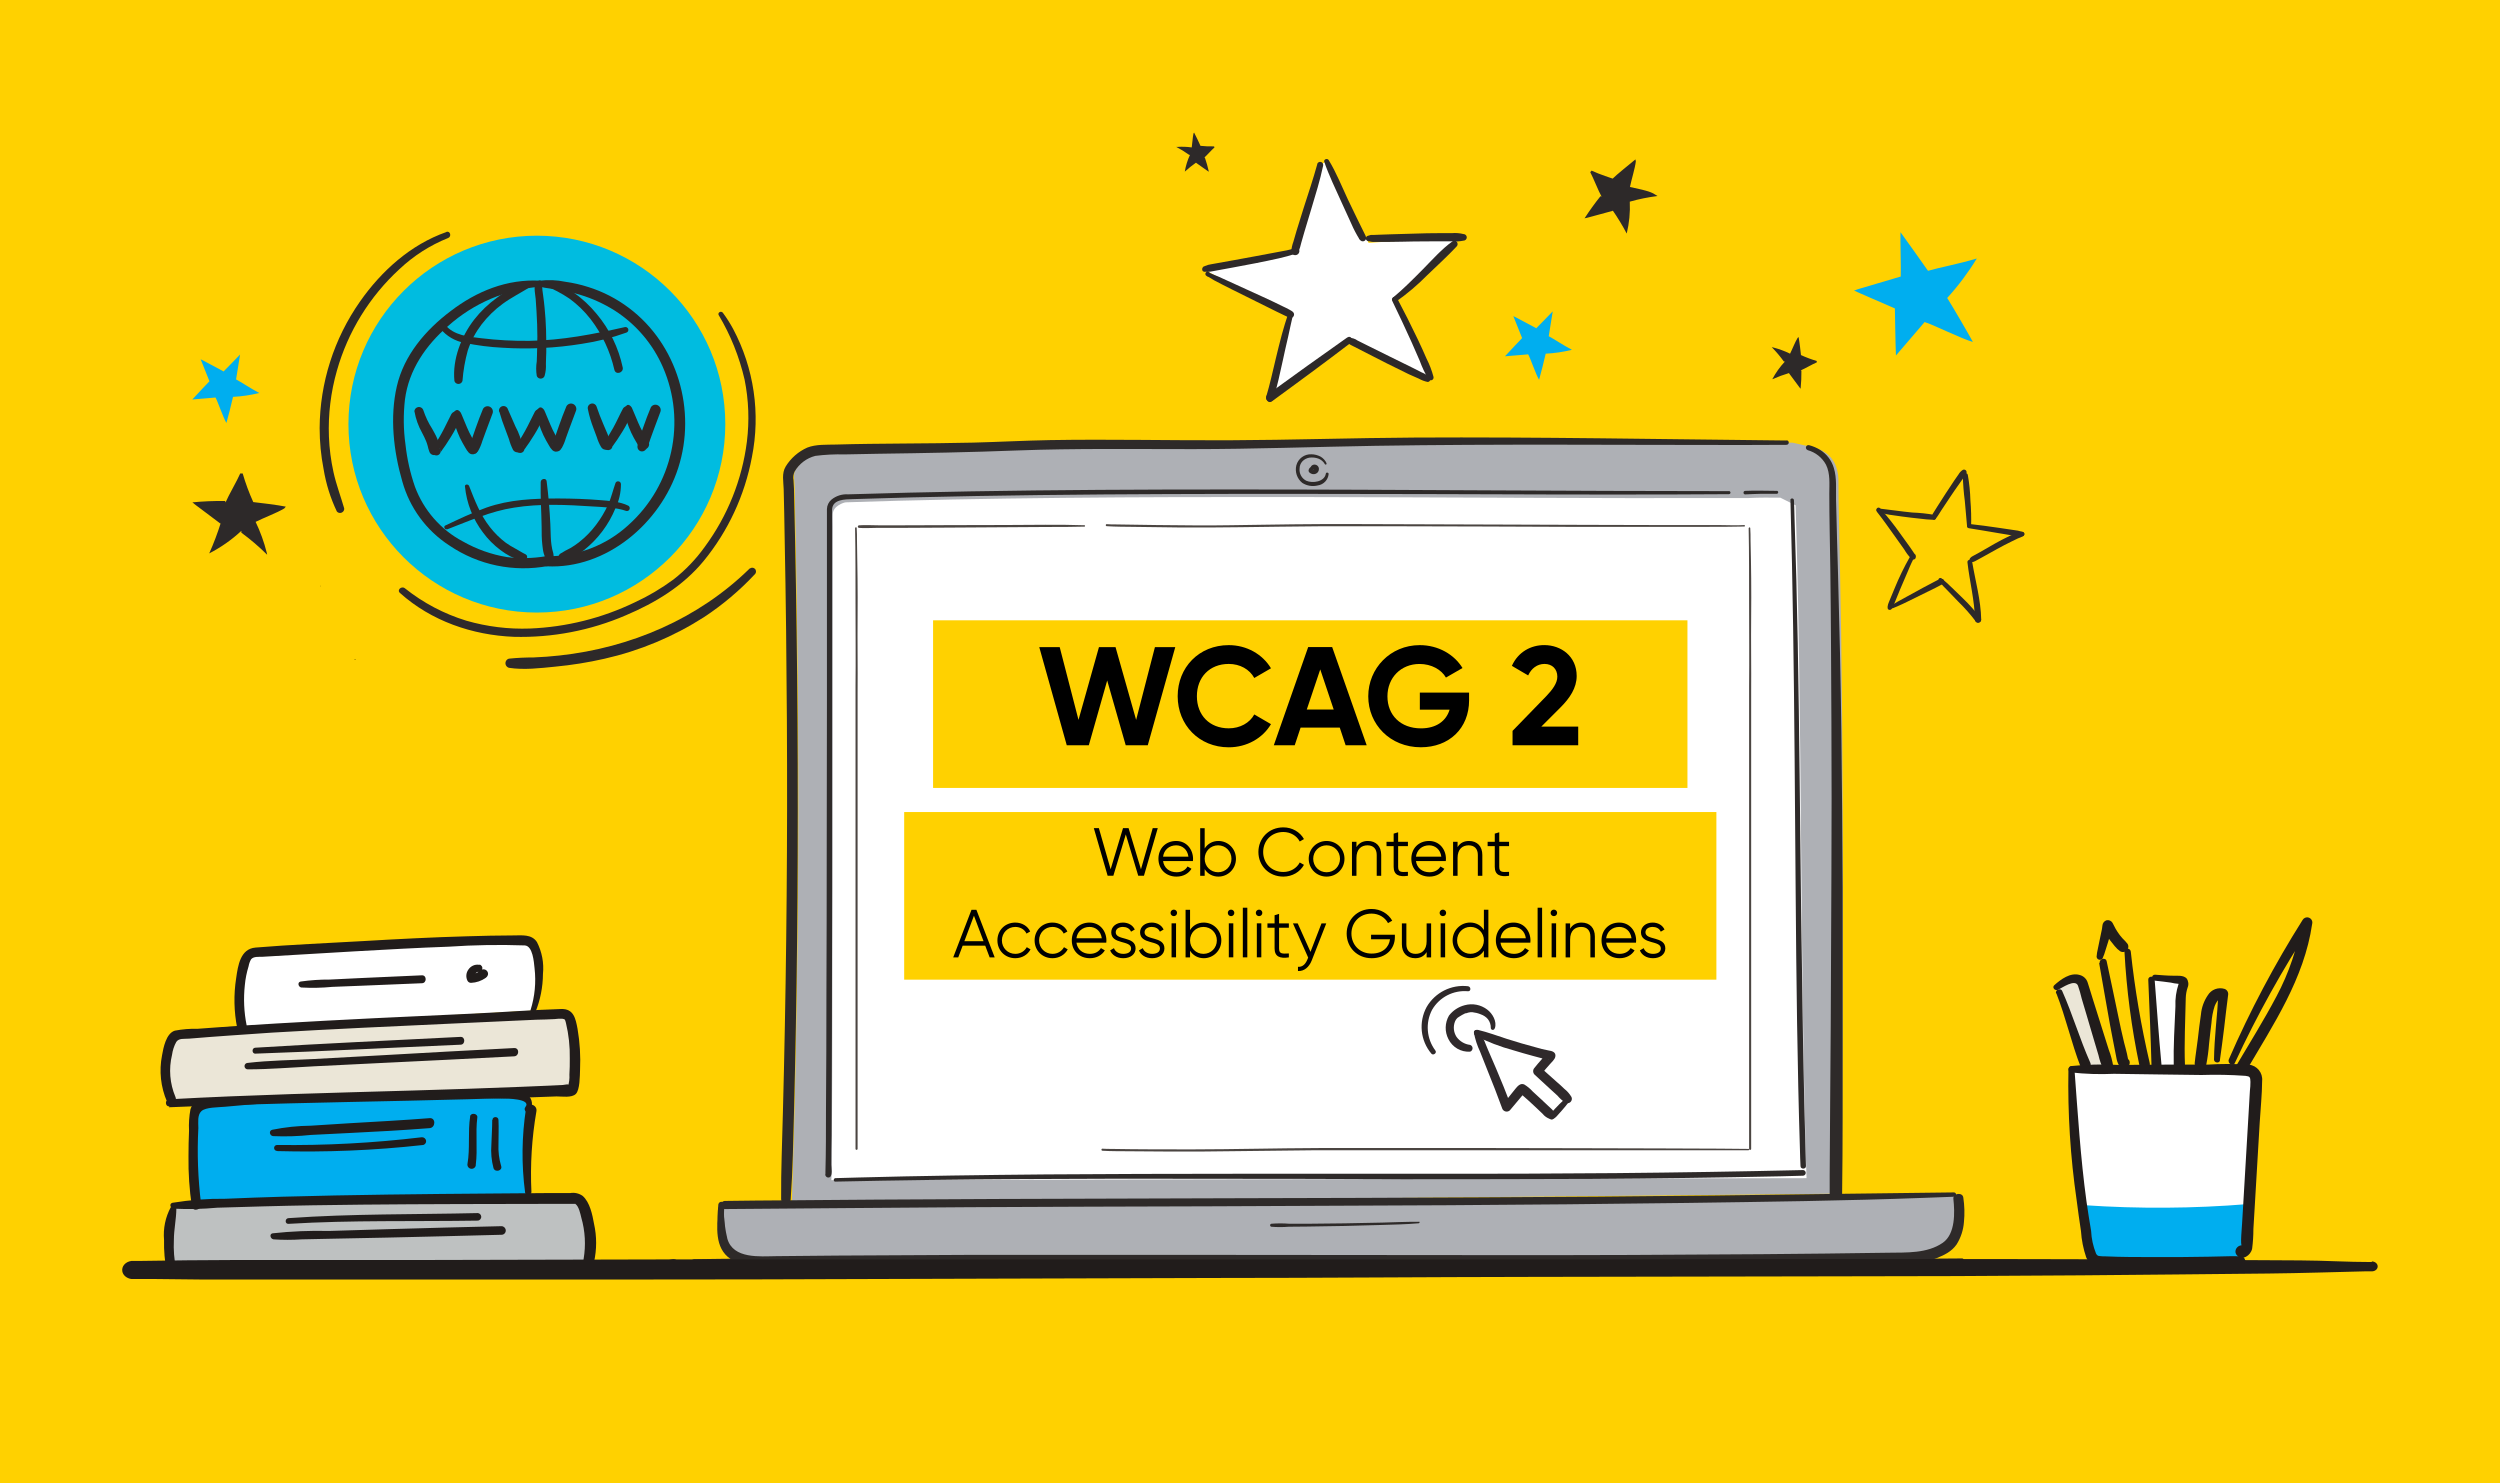 <?xml version="1.0" encoding="UTF-8"?> <svg xmlns="http://www.w3.org/2000/svg" id="Layer_1" data-name="Layer 1" viewBox="0 0 735.28 436.18"><defs><style> .cls-1 { fill: #4b4541; } .cls-1, .cls-2, .cls-3, .cls-4, .cls-5, .cls-6, .cls-7, .cls-8, .cls-9, .cls-10, .cls-11, .cls-12, .cls-13, .cls-14 { stroke-width: 0px; } .cls-2 { fill: #ffd100; } .cls-3 { fill: #bec1c1; } .cls-4 { fill: #00aeef; } .cls-5 { fill: #2d2929; } .cls-7 { fill: #2f292b; } .cls-8 { fill: #aeb0b5; } .cls-9 { fill: #fff; } .cls-10 { fill: #2e2a29; } .cls-11 { fill: #ebe6d7; } .cls-12 { fill: #211c1b; } .cls-13 { fill: #2e2929; } .cls-14 { fill: #00bce0; } </style></defs><rect class="cls-2" x="-15.71" y="-23.17" width="766.53" height="469.54"></rect><path class="cls-5" d="m487.5,57.65c-2.76.35-5.48.9-8.16,1.66h0c.15,3.15-.16,6.31-.9,9.38-1.27-2.41-2.69-4.74-4.25-6.98l.17.29c-.51.1-8.77,2.43-7.88,2.1l-.45.12c1.45-2.25,3.02-4.43,4.7-6.52l.32.13c.08-.09.06.1,0,0-.97-1.69-2.42-5.51-3.34-7.19l.4-.46c2.17,1.06,6.39,2.4,6.2,2.35.91-.97,5.28-4.48,6.69-5.65l.12.57c-.23,2.04-1.34,5.54-1.73,7.54h0c2.39.58,5.01.97,6.82,1.88"></path><path class="cls-5" d="m345.94,43.2c1.32.69,2.59,1.47,3.8,2.34h.25c-.73,1.57-1.25,3.23-1.53,4.94,1.09-.98,2.23-1.9,3.43-2.74l-.14.12c.23.15,4,2.86,3.58,2.51l.21.14c-.31-1.4-.7-2.79-1.17-4.15h-.19c0-.06,0,0,0,0,.78-.68,2.23-2.33,3.01-3l-.12-.31c-1.33.04-2.67-.01-4-.16-.28-.64-1.39-3.03-1.88-3.9l-.17.26c-.25,1.06-.34,3.03-.52,4.11h0c-1.41-.2-2.84-.25-4.26-.15"></path><path class="cls-5" d="m521.09,102.1c1.29,1.32,2.49,2.73,3.57,4.23h.31c-1.47,1.56-2.72,3.32-3.72,5.21,1.66-.73,3.36-1.36,5.1-1.88l-.2.09c.22.26,3.59,4.87,3.24,4.35l.19.24c.18-1.77.26-3.55.24-5.33l-.21-.07c0-.08-.07,0,0,0,1.18-.5,3.53-1.87,4.72-2.36v-.41c-1.59-.47-3.14-1.05-4.64-1.74-.09-.87-.46-4.11-.7-5.3l-.29.25c-.72,1.15-1.6,3.43-2.22,4.64h0c-1.59-.78-3.26-1.39-4.97-1.83"></path><path class="cls-9" d="m419.8,111.4c-4.87-3.9-16.65-8.28-22.24-11.07l-.77-.33c-6.58,5.48-15.87,11.35-23.32,17,2.91-7.95,4.96-16.19,6.11-24.58-1.45-.86-26.67-13.51-23.65-12.26l-1.36-.71c-.11-.08,17.05-3.9,25.34-4.96l1.67-.15c.37-.06-.08.37,0,0,1.38-6.16,5.34-19.59,6.72-25.75l1.89-1.22c3.02,7.34,12.67,24.6,12.34,24.06,4.26-.33,20.35-1.33,26.31-1.15l-.97,1.65c-5,4.49-12.39,12.08-17.73,16.17,4.64,6.61,7.68,14.74,10.1,21.06"></path><path class="cls-13" d="m389.47,47.57c1.39,4.06,3.31,7.96,5.07,11.88.97,2.14,1.95,4.27,2.92,6.39.67,1.55,1.46,3.06,2.35,4.49l1.65-1.28-.12-.15-1.47,1.46.24.31,1.43-1.43-.13-.16c-.7-.91-2.14.25-1.57,1.22l.1.17c.27.48.88.66,1.36.39s.66-.88.39-1.36l-.2-.34c-.33-.47-.98-.59-1.45-.26-.42.29-.57.85-.34,1.31l.11.17c.32.48.98.61,1.46.29.44-.3.59-.87.35-1.35-1.75-3.58-3.54-7.13-5.22-10.72-1.8-3.84-3.39-7.88-5.61-11.51-.41-.66-1.58-.24-1.31.56v-.08Z"></path><path class="cls-13" d="m387.41,48.35c-1.2,4.32-2.62,8.58-4,12.85-.73,2.28-1.43,4.57-2.12,6.82-.3,1.02-.6,2.06-.89,3.08-.34.91-.55,1.85-.62,2.82,0,.4.21.77.56.97.59.33,1.34.12,1.67-.47.21-.37.21-.83,0-1.2-.2-.35-.57-.56-.97-.56h-.14c-.61,0-1.11.5-1.11,1.11,0,.61.5,1.11,1.11,1.11h.14l-1.08-.82v.06l.12-.87.29-.31h1.14-.06l.57.97c.09-.4.2-.79.35-1.17.12-.46.24-.92.36-1.37.29-1.04.59-2.09.9-3.13.66-2.26,1.36-4.51,2.05-6.82,1.25-4.19,2.57-8.38,3.47-12.67.13-.48-.15-.99-.63-1.12s-.99.15-1.12.63h0l.03.08Z"></path><path class="cls-13" d="m380.7,73.09c-1.5.4-3.02.73-4.55.97-2.28.45-4.57.85-6.82,1.28-4.33.82-8.67,1.58-13.01,2.36-.67.09-1.33.27-1.95.54l-.33.17c-.63.35.45-.4-.05,0-.24.17-.4.44-.42.73-.11,1.07,1.57,1.06,1.68,0h0l-.41.72c-.49.27-.86,0-.36.12h.13c.17,0,.34,0,.51,0,.63-.04,1.26-.13,1.88-.27,1.85-.34,3.7-.67,5.55-1.02,4.55-.84,9.1-1.69,13.64-2.72,1.69-.38,3.35-.84,4.99-1.39.97-.32.55-1.8-.42-1.5l-.05.03Z"></path><path class="cls-13" d="m355.74,80.12c-.33-.15-.75-.37-1.05,0-.24.25-.24.65,0,.91.21.18.45.31.71.41.56.29,1.07.62,1.63.97,1.78.97,3.6,1.86,5.4,2.77,4.3,2.16,8.62,4.29,12.93,6.42.81.41,1.63.81,2.46,1.19l.77.36.5.22c.13,0,.32.17,0,0,.48.28,1.1.12,1.38-.36.28-.48.12-1.1-.36-1.38h0c.38.22-.18-.15-.33-.24s-.41-.23-.61-.35c-.63-.34-1.28-.67-1.95-.97-1.95-.97-3.9-1.9-5.93-2.82-4.26-1.95-8.53-3.9-12.82-5.85-.7-.31-1.43-.56-2.13-.89l-.6-.28c-.15-.07-.33-.25-.15,0v.91c-.3.38-.88.05-.35.26s1.15-.87.5-1.16v-.13Z"></path><path class="cls-13" d="m378.89,92.22c-.67,2.05-1.33,4.06-1.88,6.15-.61,2.33-1.21,4.66-1.76,7-.91,3.78-1.73,7.6-2.85,11.32-.16.59.18,1.21.77,1.37.59.16,1.21-.18,1.37-.77h0c1.12-3.73,1.95-7.56,2.77-11.35.53-2.3.97-4.6,1.55-6.9.49-2.13.9-4.31,1.42-6.42.11-.38-.12-.78-.5-.89-.38-.11-.78.12-.89.5h0Z"></path><path class="cls-13" d="m396.29,99.22c-7.84,5.52-15.63,11.1-23.39,16.75-1.22.9,0,2.97,1.21,2.06,7.8-5.69,15.53-11.38,23.19-17.23.91-.69,0-2.25-.97-1.57h-.03Z"></path><path class="cls-13" d="m396.17,100.38c.43.9,1.4,1.21,2.24,1.65l2.92,1.5,6.54,3.34c2.15,1.08,4.32,2.15,6.49,3.2.97.45,1.95.87,2.92,1.29.8.45,1.67.78,2.56.97.75.1,1.13-.97.61-1.47-.71-.55-1.5-1-2.33-1.34-.97-.49-1.88-.97-2.84-1.44l-6.52-3.21c-2.19-1.07-4.38-2.15-6.56-3.25l-2.92-1.46c-.77-.56-1.7-.85-2.65-.8-.39.11-.62.53-.5.92.02.05.04.1.06.15l-.04-.05Z"></path><path class="cls-13" d="m409.48,88.51c1.95,4.01,3.85,8.06,5.69,12.14.8,1.81,1.59,3.63,2.38,5.44.68,1.87,1.53,3.68,2.54,5.39.25.39.77.5,1.16.25.3-.19.44-.55.36-.89-.49-1.86-1.18-3.66-2.05-5.37-.83-1.95-1.7-3.8-2.58-5.68-1.95-4.09-3.98-8.13-6.09-12.1-.51-.97-1.88-.11-1.41.83Z"></path><path class="cls-13" d="m410.56,88.74c3.29-2.32,6.37-4.93,9.2-7.8,2.92-2.82,5.94-5.55,8.69-8.49.72-.77-.23-2.2-1.18-1.53-3.26,2.33-5.98,5.45-8.77,8.27s-5.7,5.76-8.77,8.31c-.65.54.2,1.66.91,1.18l-.08.05Z"></path><path class="cls-13" d="m402.43,70.96c.47,0,.83.19,1.32.19h4.83c2.43,0,4.87-.1,7.28-.13s4.87-.05,7.34-.05h3.62c1.2.12,2.42.05,3.61-.19.54,0,.97-.44.97-.97s-.44-.97-.97-.97c-1.12-.28-2.28-.37-3.43-.27h-3.62c-2.44,0-4.89.05-7.34.14l-6.97.2-3.35.12-1.52.06h-.9c-.29,0-.56.19-.87.23-.44.05-.76.45-.72.89.04.38.34.67.72.72v.05Z"></path><path class="cls-2" d="m581.63,181.51c.07-5.48-.7-10.94-2.29-16.18l.3-.43c3.2-1.67,10.72-6.48,14.18-7.41l-.29-.26c-3.76-.97-14.38-2.49-14.38-2.49-.1-3.9-.88-9.65-1.28-13.49l-.44-.97c-2.11,2.73-7.43,9.75-8.71,11.84.38,0-11.31-.82-15.74-1.89l2.98,4.24c2.4,2.72,4.28,6.55,6.68,9.28l-.69,1.26c-2.33,4.22-6.22,13.81-6.14,13.78l1.95-.83c-1.6.97,12.78-6.7,13.64-7.08l-.43-.48c3.19,3.08,8.63,8.27,10.65,11.11Z"></path><path class="cls-5" d="m552.35,150.53c1.46.51,2.97.85,4.5,1.02,1.75.27,3.52.5,5.28.71,1.5.18,3,.34,4.5.5.5.05,1,.07,1.49.09.17,0,.83.08.41,0v-1.48h.19c-.43,0-.77.34-.77.77s.34.77.77.77h.21c.41-.12.65-.54.53-.95-.07-.26-.27-.46-.53-.53-2.16-.38-4.34-.61-6.53-.69-3.32-.32-6.61-.84-9.92-1.2-.66-.08-.67.87-.15,1.07v-.08Z"></path><path class="cls-5" d="m552,150.5c1.88,2.35,3.6,4.87,5.35,7.29.9,1.27,1.81,2.54,2.71,3.81.54.94,1.2,1.82,1.95,2.6l-.25-.6v.14c0,.97,1.53,1.19,1.69.22.08-.26.05-.54-.07-.78,0,0-.5-.53-.33-.33-.14-.17-.23-.37-.36-.55l-.97-1.42c-.92-1.3-1.86-2.6-2.81-3.9-1.83-2.6-3.81-5.1-5.93-7.47-.63-.67-1.54.3-.97.97h0Z"></path><path class="cls-5" d="m561.7,163.83c-1.69,2.97-3.18,6.04-4.47,9.2-.57,1.34-1.13,2.69-1.67,4.03-.2.42-.33.86-.39,1.32v.53c0-.39,0,.09.07.18.46.69,1.58.05,1.12-.65l.09.31-.19.46.1-.13c.11-.13.21-.27.3-.41.22-.42.4-.86.55-1.32.52-1.32,1.05-2.63,1.59-3.9.66-1.6,1.35-3.19,2.05-4.78.6-1.4,1.18-2.85,1.88-4.2.17-.29.07-.65-.21-.82-.29-.17-.65-.07-.82.21h0v-.04Z"></path><path class="cls-5" d="m556.4,177.92c-.19.11-.4.25-.38.51s.14.45.36.48c.24.02.47-.04.67-.17.45-.19.57-.22.97-.4,1.13-.48,2.23-1.02,3.33-1.56,2.65-1.3,5.29-2.6,7.92-3.9.5-.24.97-.5,1.47-.77l.45-.24c.13-.09.53-.38.26-.18.37-.22.49-.7.28-1.07-.18-.3-.54-.45-.88-.36-.69.19-1.34.48-1.95.85-1.13.59-2.27,1.19-3.39,1.79-2.5,1.34-4.97,2.72-7.45,4.09-.42.23-.81.51-1.23.74-.14.08-.28.13-.41.21s-.09,0,.06,0l.48.36h0l-.06.38c-.08.11-.21.19,0,.09.23-.14.31-.44.18-.67-.14-.23-.44-.31-.67-.18h0l-.02-.02Z"></path><path class="cls-5" d="m570.23,170.88c.45.49.83.97,1.29,1.49l1.4,1.43c1.04,1.07,2.07,2.14,3.1,3.22,1.82,1.76,3.49,3.66,5.02,5.68.63.89,2.12,0,1.48-.87-1.58-2.08-3.32-4.04-5.2-5.85-1.05-1.05-2.13-2.09-3.21-3.11l-1.59-1.5c-.49-.45-.97-.83-1.51-1.27-.24-.19-.59-.15-.78.1-.16.2-.16.48,0,.68h0Z"></path><path class="cls-5" d="m578.64,165.33c.64,5.65,2.12,11.23,2.22,16.93,0,.51.41.92.92.92s.92-.41.92-.92c-.12-5.85-1.73-11.41-2.68-17.11-.13-.77-1.46-.6-1.37.19Z"></path><path class="cls-5" d="m579.64,165.26c.63.2,1.1-.14,1.64-.42l1.77-.97c1.42-.79,2.84-1.59,4.27-2.37s2.84-1.54,4.3-2.24c.62-.3,1.25-.62,1.88-.91.55-.18,1.08-.42,1.59-.7.31-.2.4-.62.2-.93-.12-.18-.32-.3-.53-.31-.6,0-1.19.15-1.73.41-.68.24-1.36.52-2.03.83-1.48.69-2.92,1.47-4.36,2.27s-2.84,1.63-4.26,2.45l-1.77.97c-.57.32-1.14.53-1.35,1.2-.08.3.1.6.39.68v.04Z"></path><path class="cls-5" d="m578.98,155.34c2.86.42,5.69.97,8.54,1.42,1.36.23,2.74.47,4.11.68,1.02.23,2.07.32,3.12.27.36,0,.64-.3.63-.66,0-.28-.19-.52-.45-.6-.95-.31-1.93-.51-2.92-.6l-4.26-.63c-2.85-.42-5.7-.81-8.56-1.12-.7-.08-.88,1.13-.18,1.24h-.03Z"></path><path class="cls-5" d="m579.73,154.74c.07-2.53,0-5.05-.21-7.57-.07-2.51-.32-5.02-.76-7.49-.19-.84-1.45-.62-1.47.19.06,2.48.25,4.96.58,7.42.2,2.48.47,4.95.66,7.44.04.32.34.55.66.5.26-.03.47-.24.5-.5l.04.02Z"></path><path class="cls-5" d="m569.17,152.52c.1-.12.29-.23,0-.08.18-.06.34-.16.47-.29.15-.2.29-.41.42-.62l.97-1.53c.84-1.27,1.67-2.53,2.51-3.78s1.77-2.63,2.69-3.9c.39-.57.8-1.12,1.19-1.69.43-.45.77-.98.97-1.57.1-.41-.16-.83-.57-.93-.18-.04-.37-.02-.54.07-.53.34-.96.81-1.27,1.35-.41.57-.81,1.14-1.2,1.72-.89,1.31-1.75,2.63-2.62,3.96s-1.66,2.55-2.46,3.84c-.32.52-.64,1.03-.97,1.55-.13.2-.26.4-.38.61-.06.22-.1.45-.13.68.13-.11.12-.47,0-.12-.26.58.49,1.34.97.75l-.07-.03Z"></path><path class="cls-4" d="m581.41,76.02c-5.24,1.59-11.32,2.72-14.36,3.63h0c-2.6-3.67-4.98-7.08-8.09-11.36-.1,2.52.18,9.64.07,13.6v-.56c-.81.3-14.62,4.25-13,3.9l-.74.23c-.06,0,7.94,3.5,12.02,5.25,0,0,.16,10.64.31,13.84,0,0,8.66-10.07,8.42-9.83,2.1.55,10.72,4.87,14.21,5.85h0c-1.35-2.49-5.56-9.75-7.52-12.88h-.08c3.29-3.61,6.23-7.53,8.77-11.7"></path><path class="cls-2" d="m341.72,101.45c-2.54-.6-5.32-1.6-6.82-1.95h0c-.19-2.14-.35-4.11-.6-6.63-.65.97-2.24,4.02-3.24,5.62l.13-.23c-.41-.07-7.05-1.75-6.3-1.52l-.36-.08s2.44,3.35,3.69,5.05c0,0-2.5,4.42-3.2,5.78,0,0,5.98-2.07,5.85-2.03.73.72,3.25,4.6,4.45,5.85h0v-7.12h0c2.21-.71,4.35-1.62,6.39-2.74"></path><path class="cls-2" d="m294.53,388.18c-2.33-.55-4.87-1.46-6.23-1.79h0c-.18-1.95-.32-3.77-.56-6.07-.59.97-2.06,3.68-2.92,5.16l.12-.21c-.37-.07-6.46-1.61-5.77-1.39l-.33-.07s2.23,3.07,3.38,4.62c0,0-2.28,4.06-2.92,5.3,0,0,5.49-1.89,5.34-1.86.67.67,2.98,4.22,4.09,5.33h0v-6.53h0c2.02-.63,3.98-1.46,5.85-2.48"></path><path class="cls-4" d="m462.32,102.88c-2.57-1.35-5.3-3.2-6.82-3.99h0c.38-2.36.75-4.54,1.18-7.32-.97.97-3.54,3.71-5.05,5.18l.19-.22c-.41-.19-7.11-3.84-6.36-3.37l-.37-.19s1.7,4.29,2.58,6.46c0,0-3.9,4.09-5.04,5.36,0,0,7.03-.58,6.82-.58.59.97,2.24,5.85,3.21,7.49h0c.42-1.44,1.53-5.76,1.95-7.68h0c2.59-.13,5.16-.51,7.67-1.13"></path><path class="cls-8" d="m575.99,351.32s-70.52,1.29-95.17,1.72c-23.8.42-268.8,1.32-268.8,1.32,0,4.71-.21,11.12,2.36,13.69,3,3,7.89,2.92,12.14,2.92,103.31-.97,228.58.72,332.53-.91,5.19-.08,7.8-.39,12.44-2.66s5.17-10.93,4.5-16.08Z"></path><path class="cls-8" d="m232.89,354.04c2.2-68.67,2.49-135.29.84-210.2-.12-4.87-1.03-4.8,2.38-8.25,2.78-2.81,4.19-3.11,8.14-3.28,12.86-.58,37.04-.33,50.59-.97,27.98-1.37,55.45,0,85.77-.86,48.04-1.35,98.56-.45,146.62-.28l6.35,1.43c4.87,1.39,7.14,4.81,7.14,10.07,0,7.07.21,13.47.36,20.54,1.34,63.35.97,127.95.64,188.84"></path><path class="cls-9" d="m528.11,148.62l-4.5-2.25c-3.9,0-5.47-.07-9.33.11h-4.87c-76.3.28-180.16-1.48-260.62,1.26-.57,0-3.85,1.1-3.85,3.45s0,195.9-.43,195.9l286.81-.58c-1.99-62.31-1.21-135.59-3.21-197.88Z"></path><path class="cls-9" d="m480.67,296.28c.87.81,1.9,1.42,3.02,1.79,2.02.8,4.17,1.22,6.34,1.25.06.02.13-.02.15-.08s-.02-.13-.08-.15c-.02,0-.04,0-.07,0-2.11-.05-4.2-.44-6.18-1.17-1.13-.38-2.18-.98-3.08-1.75-.04-.02-.08-.01-.11.03-.02.02-.02.06,0,.08h0Z"></path><rect class="cls-2" x="274.43" y="182.44" width="221.87" height="49.3"></rect><g><path class="cls-6" d="m305.69,190.32h5.98l5.53,21.41,6.02-21.41h4.87l6.06,21.41,5.53-21.41h5.98l-8.09,28.88h-6.48l-5.45-19.06-5.41,19.06h-6.48l-8.09-28.88Z"></path><path class="cls-6" d="m346.37,204.76c0-8.46,6.27-15.02,15.02-15.02,5.28,0,9.94,2.68,12.42,6.81l-4.91,2.85c-1.4-2.56-4.21-4.13-7.51-4.13-5.65,0-9.37,3.92-9.37,9.49s3.71,9.45,9.37,9.45c3.3,0,6.15-1.57,7.51-4.08l4.91,2.85c-2.43,4.13-7.1,6.81-12.42,6.81-8.75,0-15.02-6.6-15.02-15.02Z"></path><path class="cls-6" d="m394.03,214h-11.51l-1.73,5.2h-6.15l10.11-28.88h7.06l10.15,28.88h-6.19l-1.73-5.2Zm-1.77-5.32l-3.96-11.8-3.96,11.8h7.92Z"></path><path class="cls-6" d="m432.08,205.92c0,8.33-5.9,13.86-14.19,13.86-9.04,0-15.47-6.73-15.47-14.98s6.52-15.06,15.14-15.06c5.49,0,10.15,2.76,12.58,6.73l-4.87,2.81c-1.32-2.31-4.25-4-7.76-4-5.49,0-9.45,4.04-9.45,9.53s3.84,9.41,9.86,9.41c4.54,0,7.43-2.19,8.42-5.49h-8.75v-5.03h14.48v2.23Z"></path><path class="cls-6" d="m444.87,214.95l9.86-10.15c1.86-1.94,3.3-3.84,3.3-5.78,0-2.31-1.57-3.75-3.75-3.75s-3.88,1.32-4.83,3.38l-4.79-2.81c1.86-4.13,5.61-6.11,9.53-6.11,4.95,0,9.53,3.3,9.53,9.08,0,3.51-2.02,6.52-4.75,9.24l-5.65,5.65h10.85v5.49h-19.31v-4.25Z"></path></g><path class="cls-9" d="m481.8,296.05c.41.41.89.76,1.4,1.02.83.46,1.71.84,2.61,1.13.13,0,.19-.16.06-.19-.89-.28-1.76-.64-2.58-1.09-.5-.27-.96-.59-1.38-.97-.07-.06-.18,0-.11.11h0Z"></path><path class="cls-9" d="m493.21,291.71c-1.56-1.7-3.9-2.47-6.06-3.11-.06,0-.11.03-.12.09,0,.05.02.1.06.12,2.22.49,4.29,1.52,6.01,3.01.04.02.08.01.11-.03.02-.02.02-.06,0-.08Z"></path><path class="cls-9" d="m477.87,304.3h2.12l2.54-.07c.06,0,.1-.05.1-.1s-.05-.1-.1-.1c-1.55.06-3.11.09-4.67.15-.04.01-.06.06-.05.1,0,.02.02.04.05.05v-.02Z"></path><path class="cls-10" d="m574.71,350.7c-23.39.24-46.78.63-70.17.91-23.24.27-46.48.45-69.72.55-23.44.12-46.88.21-70.31.25-23.43.05-46.94.12-70.53.22-23.94.1-47.88.25-71.83.47l-9.02.11c-.66.06-1.15.64-1.09,1.3.05.58.51,1.03,1.09,1.09,23.99-.16,47.98-.42,71.97-.55,23.53-.12,47.08-.2,70.63-.26,23.45-.08,46.9-.19,70.35-.32,23.25-.14,46.5-.36,69.73-.67,23.39-.33,46.78-.63,70.17-1.5l8.77-.33c.35-.04.59-.36.55-.71-.04-.29-.26-.51-.55-.55h-.05Z"></path><path class="cls-10" d="m211.17,355.73c-.25,5.07-1.14,11.28,3.7,14.56,4.66,3.15,11.47,2.16,16.77,2.13,12.75-.08,25.51-.1,38.26-.14,26.85-.06,53.71-.06,80.56,0,27.52.06,55.03.11,82.53.15,26.96,0,53.92-.08,80.89-.23,12.94-.1,25.89-.23,38.83-.41,5.59-.08,11.49.36,16.8-1.73,2.34-.92,4.47-1.95,5.94-4.04,1.25-1.99,2-4.26,2.17-6.61.24-2.4.17-4.82-.19-7.21-.22-1.64-3.1-1.27-2.92.39.43,3.99.63,10.33-3.12,12.93-4.59,3.18-10.72,2.84-15.96,2.92-12.35.19-24.72.33-37.13.43-25.79.21-51.58.31-77.37.28-26.4,0-52.8-.02-79.22-.07h-77.87c-12.52.04-25.04.11-37.57.2-5.98.05-11.96.1-17.93.17-4.87.06-12.67.87-14.41-5.1-.69-2.84-1.04-5.76-1.03-8.68,0-.47-.38-.86-.86-.86s-.86.38-.86.86h0v.06Z"></path><path class="cls-10" d="m531.64,132.39c2.31.63,4.27,2.18,5.41,4.29,1.29,2.61.97,5.65.97,8.47,0,7.36.2,14.72.3,22.07.2,15.03.24,30.07.32,45.1.08,15.03.07,29.91,0,44.83-.07,14.92-.11,29.79-.2,44.69-.09,14.62-.24,29.24-.31,43.86v5.38c0,1.01.82,1.83,1.83,1.83s1.83-.82,1.83-1.83c.21-14.86.13-29.73.15-44.6v-45.26c-.07-15.3-.19-30.61-.37-45.92-.19-15.32-.55-30.64-.97-45.96-.19-7.45-.45-14.88-.6-22.33-.07-3.06.27-6.36-.64-9.34-.65-2.21-2.08-4.11-4.03-5.35-1.03-.63-2.14-1.1-3.3-1.4-.41-.08-.8.18-.88.59-.07.36.13.73.48.85l.02.05Z"></path><path class="cls-10" d="m525.48,129.56c-36.45-.37-72.89-1.07-109.35-.87-18.19.11-36.37.73-54.58.8-17.54.07-35.18-.35-52.78-.05-7.53.14-15.05.55-22.57.74-6.9.17-13.79.21-20.69.27-6.56.06-13.12.1-19.68.3-2.73.08-5.78-.12-8.37.88-2.65,1.17-4.88,3.12-6.39,5.59-1.22,2.02-.64,4.44-.58,6.68.14,4.66.19,9.32.28,13.98.18,9.1.32,18.19.43,27.29.21,17.59.31,35.18.29,52.77-.05,34.02-.57,68.04-1.59,102.06-.12,4.21-.19,8.4-.16,12.61,0,.78.63,1.41,1.41,1.41s1.41-.63,1.41-1.41h0c.61-8.55.74-17.12.97-25.68.21-8.32.39-16.65.54-24.98.31-16.85.48-33.71.54-50.56.13-35.09-.22-70.14-1.04-105.17,0-1.67-.08-3.32-.19-4.98-.17-.86-.06-1.74.31-2.53,1.33-2.3,3.53-3.97,6.1-4.63,2.86-.36,5.74-.51,8.62-.43,3.26-.09,6.53-.14,9.75-.19,13.64-.19,27.29-.44,40.88-.97,17.25-.65,34.53-.39,51.8-.4,17.87,0,35.73-.67,53.6-.97,36.06-.58,72.06-.23,108.09-.24l12.9-.05c.37,0,.67-.3.67-.67,0-.37-.3-.67-.67-.67l.04.09Z"></path><path class="cls-10" d="m522.62,144.37c-3.11,0-6.23-.15-9.33,0-.67,0-.67,1.07,0,1.04,1.55-.05,3.11-.16,4.66-.18h4.67c.24-.04.4-.26.37-.5-.03-.19-.18-.34-.37-.37h0Z"></path><path class="cls-10" d="m508.43,144.45c-23.46,0-46.93-.12-70.39-.23-25.57-.14-51.14-.27-76.71-.26-25.34,0-50.68.12-76.07.56-11.94.21-23.87.5-35.82.87-1.76-.12-3.5.43-4.87,1.53-.84.7-1.33,1.72-1.36,2.81v1.38c0,6.5,0,12.97,0,19.42,0,11.81,0,23.62,0,35.44l-.06,43.3c0,14.29-.03,28.62-.09,42.98,0,11.51-.04,23.02-.13,34.51,0,5.96,0,11.94-.16,17.89-.01.21-.01.42,0,.62,0,.43,0-.25.38-.45-.97.45-.13,1.88.85,1.43s.49-2.99.5-3.66c0-2.88,0-5.76.07-8.64.06-10.12.09-20.23.1-30.34,0-13.78.02-27.56.06-41.34v-107.48c0-1.64-.05-3.28,0-4.92.1-3.05,3.84-3,5.99-3.07,5.89-.19,11.77-.37,17.66-.52,24.89-.61,49.78-.87,74.68-.97,25.65-.11,51.3-.05,76.99,0,24.11.07,48.22.19,72.34.11l16.11-.08c.25,0,.46-.21.46-.46s-.21-.46-.46-.46l-.08.03Z"></path><path class="cls-10" d="m245.68,347.53c18.39-.4,36.78-.65,55.18-.75,18.54-.11,37.08-.14,55.62-.08,18.71,0,37.43.04,56.15.13,18.57,0,37.13-.03,55.68-.1,18.44-.12,36.87-.37,55.3-.76,2.24-.05,4.49-.11,6.73-.18.46-.05.79-.46.74-.92-.04-.39-.35-.7-.74-.74-18.39.43-36.78.73-55.17.9-18.54.16-37.08.22-55.62.19h-56.16c-18.57,0-37.13.06-55.68.19-18.43.17-36.87.41-55.29.91l-6.74.19c-.29.04-.5.31-.46.6.03.24.22.43.46.46v-.04Z"></path><path class="cls-10" d="m526.59,147.06c.36,12.48.59,24.97.79,37.46.19,12.85.34,25.69.44,38.54.1,12.99.2,25.99.3,38.98.11,12.94.21,25.88.42,38.82.2,12.49.45,24.99.85,37.48,0,1.54.11,3.08.16,4.63,0,.97,1.63.97,1.6,0-.37-12.48-.66-24.97-.87-37.46-.21-12.85-.4-25.69-.56-38.54-.15-12.99-.29-25.99-.43-38.98-.14-12.99-.32-25.93-.55-38.82-.23-12.49-.55-24.99-.97-37.48,0-1.54-.1-3.08-.16-4.63-.04-.29-.31-.5-.6-.46-.24.03-.43.22-.46.46h.04Z"></path><path class="cls-10" d="m220.86,370.55c-1.25-.61-2.65-.83-3.9-1.51-1.32-.74-2.33-1.93-2.86-3.35-.55-1.63-.88-3.32-.97-5.03-.25-2.01-.27-4.05-.06-6.06.13-.49-.17-.99-.66-1.12s-.99.17-1.12.66c-.02.07-.03.14-.03.21-.23,2.27-.19,4.56.13,6.82.13,1.89.56,3.74,1.28,5.5,1.37,3.09,4.58,4.71,7.87,4.87.28.05.54-.14.59-.41.04-.24-.09-.48-.32-.56l.06-.02Z"></path><path class="cls-10" d="m417.3,359.35c-3.61-.05-7.21.15-10.82.23s-7.35.17-11.01.22c-3.66.06-7.22.1-10.83.12h-5.42c-1.78-.14-3.56-.14-5.34,0-.24.07-.38.33-.31.57.04.15.16.26.31.31,1.72.14,3.44.14,5.16,0l5.41-.05c3.67-.04,7.35-.1,11.02-.18,3.68-.08,7.28-.18,10.82-.29,3.66-.12,7.36-.17,11.01-.5.14-.03.24-.17.21-.31-.02-.11-.1-.19-.21-.21v.08Z"></path><path class="cls-1" d="m318.99,154.48c-7.65-.26-15.32-.09-22.97-.07-10.17,0-20.34.07-30.52.09h-7.15c-1.88,0-3.79-.14-5.67,0-.21,0-.38.17-.38.38,0,.21.17.38.38.38,1.64.14,3.3,0,4.94,0h6.14l14.62-.08,29.75-.19c3.62,0,7.22,0,10.84-.1.12-.03.19-.14.16-.26-.02-.08-.08-.15-.16-.16h.03Z"></path><path class="cls-10" d="m390.16,136.25c-.37-.82-.99-1.5-1.76-1.95-.84-.44-1.76-.68-2.71-.69-2.05-.09-3.89,1.26-4.42,3.25-.48,1.92.21,3.94,1.75,5.17,1.35.86,2.98,1.13,4.53.75,1.73-.24,3.07-1.64,3.22-3.38,0-.45-.74-.58-.82-.11-.38,2.44-3.9,2.92-5.77,2.1-1.35-.69-2.13-2.14-1.95-3.65,0-.77.31-1.51.84-2.08.55-.56,1.27-.94,2.05-1.06.88-.11,1.77-.02,2.6.27.83.3,1.52.89,1.95,1.66.07.13.23.17.36.1.13-.07.17-.23.1-.36h.03Z"></path><path class="cls-10" d="m386.72,137.04c-.14-.02-.29-.02-.43,0h-.25q-.06,0,0,0c-.13.05-.26.11-.38.19-.13.08-.25.18-.35.28-.28.25-.44.6-.45.97.06.46.48.7.87.86.34.14.71.16,1.06.06.36-.1.67-.32.88-.63.18-.27.26-.59.24-.91-.01-.21-.07-.41-.18-.59-.1-.17-.23-.31-.39-.41-.31-.2-.69-.27-1.05-.18-.19.05-.37.15-.52.28-.14.14-.25.31-.3.51-.08.29.07.6.35.72.28.12.61,0,.77-.25,0-.03,0-.05,0-.08l-.1.12.09-.09-.13.1.13-.07-.15.06h.19-.17.19-.18c.06,0,.12,0,.19,0l-.15-.07.15.09-.13-.1.1.09-.11-.13s.07.1.09.16l-.06-.16c0,.06,0,.12,0,.18v-.17c0,.07,0,.14,0,.2v-.18c0,.08-.03.17-.07.24l.07-.15c-.03.07-.07.14-.12.2l.1-.13c-.05.06-.1.12-.17.17l.13-.1c-.06.05-.13.09-.2.12l.15-.06c-.09.04-.19.06-.29.08h.17-.36.16c-.13-.02-.26-.06-.38-.11l.13.06-.19-.1h.06s.07.08.09.14v-.06.14h0c0-.07,0-.15,0-.22v-.06s0,.1,0,0v-.11c.04-.06.08-.11.12-.18,0,0,0,.07,0,0h0l.08-.08c0-.06.11-.1.16-.16s0,0,0,0h.43c.16-.03.26-.18.23-.34-.02-.12-.12-.21-.23-.23l.12.07Z"></path><path class="cls-10" d="m577.06,370.11c-21.44.2-42.88.22-64.32.2-24.99,0-49.98-.05-74.98-.14-26.48-.08-52.95-.18-79.43-.27-25.81-.06-51.63-.09-77.44-.08-23,0-46,.14-69,.42l-7.74.11c-.65.06-1.13.63-1.07,1.28.05.57.5,1.02,1.07,1.07,22.58-.34,45.17-.49,67.76-.57,25.59-.08,51.17-.1,76.75-.06,26.51,0,53.02.04,79.53.11,25.29,0,50.59-.03,75.87-.08,21.92-.08,43.84-.31,65.77-.7l7.21-.15c.32,0,.57-.26.57-.58,0-.32-.26-.57-.57-.57h.02Z"></path><path class="cls-10" d="m185.53,372.54c.95.27,1.95.33,2.92.19l3.08-.09c2.09-.13,4.18-.15,6.28-.06l-.55-.15c.49.29,1.1.29,1.6,0,.52-.33.68-1.02.35-1.55-.14-.22-.36-.39-.61-.47-.62-.24-1.17.06-1.79.16s-1.13.13-1.71.18l-3.2.22-3.21.23c-.58,0-1.15.08-1.73.15-.51.01-1.02.12-1.49.33-.24.14-.32.45-.18.69.04.08.11.14.18.18l.05-.02Z"></path><path class="cls-1" d="m251.49,155.34c.14,7.45.12,14.9.13,22.35,0,8.08.09,16.16,0,24.24v136c.03.17.19.28.36.25.13-.02.23-.12.25-.25v-134.27c.07-7.47-.07-14.93,0-22.42.07-7.49-.05-14.88-.18-22.32,0-1.22,0-2.43-.09-3.65,0-.27-.44-.27-.43,0l-.05.07Z"></path><path class="cls-1" d="m514.3,155.34c.15,7.45.12,14.9.13,22.35,0,8.08.09,16.16,0,24.24v136.02c.03.17.19.28.36.25.13-.02.23-.12.25-.25v-134.25c.06-7.47-.08-14.93,0-22.42.08-7.48,0-14.88-.18-22.32,0-1.22,0-2.43-.09-3.65,0-.27-.44-.27-.43,0l-.05.03Z"></path><path class="cls-1" d="m514.21,337.91c-2.92,0-5.74-.06-8.61-.08l-17.65-.07-23.14-.06-25.12-.05h-51.8c-6.22,0-12.45.14-18.67.21s-12.4.2-18.6.19c-7.92,0-15.85,0-23.77-.14-.87,0-1.74,0-2.61-.07-.4,0-.4.58,0,.61,2.57.16,5.17.12,7.8.15,4.28.05,8.57.07,12.86.09,5.93,0,11.84,0,17.77-.11,8.2-.11,16.4-.2,24.59-.28h127c.12,0,.21-.1.21-.21s-.1-.21-.21-.21l-.05.02Z"></path><path class="cls-1" d="m512.98,154.43c-2.4.15-4.87,0-7.25,0h-16.69c-7.5,0-14.99-.02-22.48-.06l-24.88-.09-23.65-.08-18.78-.06h-10.53c-5.7,0-11.4.12-17.09.19-6.49.08-12.98.24-19.49.2-7.99-.05-15.97-.14-23.95-.29-.9,0-1.79,0-2.69-.08-.39,0-.39.58,0,.6,2.67.18,5.35.16,8.02.2,4.35.06,8.69.12,13.03.17,6.07.06,12.13,0,18.21-.07,7.68-.1,15.36-.21,23.05-.27h25.13l22.73.06,24.96.1h41.81c3.29,0,6.59,0,9.87-.08h.7c.27,0,.27-.45,0-.43l-.02-.02Z"></path><rect class="cls-2" x="265.93" y="238.83" width="238.88" height="49.3"></rect><g><path class="cls-6" d="m321.71,243.57h1.48l3.46,12.1,3.64-12.1h1.64l3.64,12.1,3.46-12.1h1.48l-4.06,14h-1.68l-3.66-12.16-3.66,12.16h-1.68l-4.06-14Z"></path><path class="cls-6" d="m350.89,252.62c0,.2-.02.42-.04.62h-8.78c.28,2.04,1.86,3.3,3.98,3.3,1.58,0,2.68-.74,3.22-1.7l1.16.68c-.84,1.36-2.38,2.3-4.4,2.3-3.16,0-5.32-2.22-5.32-5.24s2.12-5.24,5.22-5.24,4.96,2.54,4.96,5.28Zm-8.82-.66h7.46c-.28-2.2-1.88-3.34-3.6-3.34-2.1,0-3.6,1.38-3.86,3.34Z"></path><path class="cls-6" d="m363.51,252.58c0,2.96-2.34,5.24-5.16,5.24-1.78,0-3.2-.86-4.04-2.2v1.96h-1.32v-14h1.32v5.96c.84-1.34,2.26-2.2,4.04-2.2,2.82,0,5.16,2.28,5.16,5.24Zm-1.32,0c0-2.22-1.72-3.96-3.94-3.96s-3.94,1.74-3.94,3.96,1.72,3.96,3.94,3.96,3.94-1.74,3.94-3.96Z"></path><path class="cls-6" d="m370.11,250.58c0-4,3.04-7.24,7.34-7.24,2.6,0,4.9,1.36,6.06,3.44l-1.24.72c-.86-1.68-2.72-2.8-4.82-2.8-3.54,0-5.94,2.62-5.94,5.88s2.4,5.88,5.94,5.88c2.1,0,3.96-1.12,4.82-2.8l1.24.7c-1.14,2.08-3.44,3.46-6.06,3.46-4.3,0-7.34-3.24-7.34-7.24Z"></path><path class="cls-6" d="m384.91,252.58c0-2.96,2.34-5.24,5.26-5.24s5.26,2.28,5.26,5.24-2.34,5.24-5.26,5.24-5.26-2.28-5.26-5.24Zm9.2,0c0-2.22-1.72-3.96-3.94-3.96s-3.94,1.74-3.94,3.96,1.72,3.96,3.94,3.96,3.94-1.74,3.94-3.96Z"></path><path class="cls-6" d="m406.23,251.44v6.14h-1.32v-6.14c0-1.78-.98-2.82-2.72-2.82s-3.24,1.04-3.24,3.72v5.24h-1.32v-10h1.32v1.56c.78-1.26,1.94-1.8,3.36-1.8,2.44,0,3.92,1.6,3.92,4.1Z"></path><path class="cls-6" d="m411.21,248.86v6.06c0,1.72.94,1.58,2.88,1.5v1.16c-2.7.4-4.2-.26-4.2-2.66v-6.06h-2.1v-1.28h2.1v-2.4l1.32-.4v2.8h2.88v1.28h-2.88Z"></path><path class="cls-6" d="m425.27,252.62c0,.2-.02.42-.04.62h-8.78c.28,2.04,1.86,3.3,3.98,3.3,1.58,0,2.68-.74,3.22-1.7l1.16.68c-.84,1.36-2.38,2.3-4.4,2.3-3.16,0-5.32-2.22-5.32-5.24s2.12-5.24,5.22-5.24,4.96,2.54,4.96,5.28Zm-8.82-.66h7.46c-.28-2.2-1.88-3.34-3.6-3.34-2.1,0-3.6,1.38-3.86,3.34Z"></path><path class="cls-6" d="m435.97,251.44v6.14h-1.32v-6.14c0-1.78-.98-2.82-2.72-2.82s-3.24,1.04-3.24,3.72v5.24h-1.32v-10h1.32v1.56c.78-1.26,1.94-1.8,3.36-1.8,2.44,0,3.92,1.6,3.92,4.1Z"></path><path class="cls-6" d="m440.95,248.86v6.06c0,1.72.94,1.58,2.88,1.5v1.16c-2.7.4-4.2-.26-4.2-2.66v-6.06h-2.1v-1.28h2.1v-2.4l1.32-.4v2.8h2.88v1.28h-2.88Z"></path><path class="cls-6" d="m289.77,278.14h-6.64l-1.3,3.44h-1.48l5.38-14h1.44l5.38,14h-1.48l-1.3-3.44Zm-.5-1.32l-2.82-7.5-2.82,7.5h5.64Z"></path><path class="cls-6" d="m293.35,276.58c0-2.96,2.24-5.24,5.26-5.24,1.98,0,3.66,1.04,4.38,2.62l-1.08.62c-.54-1.18-1.8-1.96-3.3-1.96-2.22,0-3.94,1.74-3.94,3.96s1.72,3.96,3.94,3.96c1.52,0,2.74-.8,3.38-1.96l1.1.64c-.82,1.58-2.52,2.6-4.48,2.6-3.02,0-5.26-2.28-5.26-5.24Z"></path><path class="cls-6" d="m304.29,276.58c0-2.96,2.24-5.24,5.26-5.24,1.98,0,3.66,1.04,4.38,2.62l-1.08.62c-.54-1.18-1.8-1.96-3.3-1.96-2.22,0-3.94,1.74-3.94,3.96s1.72,3.96,3.94,3.96c1.52,0,2.74-.8,3.38-1.96l1.1.64c-.82,1.58-2.52,2.6-4.48,2.6-3.02,0-5.26-2.28-5.26-5.24Z"></path><path class="cls-6" d="m325.41,276.62c0,.2-.02.42-.04.62h-8.78c.28,2.04,1.86,3.3,3.98,3.3,1.58,0,2.68-.74,3.22-1.7l1.16.68c-.84,1.36-2.38,2.3-4.4,2.3-3.16,0-5.32-2.22-5.32-5.24s2.12-5.24,5.22-5.24,4.96,2.54,4.96,5.28Zm-8.82-.66h7.46c-.28-2.2-1.88-3.34-3.6-3.34-2.1,0-3.6,1.38-3.86,3.34Z"></path><path class="cls-6" d="m333.99,278.94c0,1.7-1.48,2.88-3.62,2.88-2,0-3.36-1.02-3.86-2.3l1.12-.66c.36,1.02,1.4,1.68,2.74,1.68,1.18,0,2.3-.42,2.3-1.6,0-2.48-5.84-1.06-5.84-4.74,0-1.6,1.42-2.86,3.42-2.86,1.64,0,2.92.8,3.5,2.04l-1.1.64c-.42-1.02-1.44-1.4-2.4-1.4-1.04,0-2.1.5-2.1,1.58,0,2.48,5.84,1.06,5.84,4.74Z"></path><path class="cls-6" d="m342.47,278.94c0,1.7-1.48,2.88-3.62,2.88-2,0-3.36-1.02-3.86-2.3l1.12-.66c.36,1.02,1.4,1.68,2.74,1.68,1.18,0,2.3-.42,2.3-1.6,0-2.48-5.84-1.06-5.84-4.74,0-1.6,1.42-2.86,3.42-2.86,1.64,0,2.92.8,3.5,2.04l-1.1.64c-.42-1.02-1.44-1.4-2.4-1.4-1.04,0-2.1.5-2.1,1.58,0,2.48,5.84,1.06,5.84,4.74Z"></path><path class="cls-6" d="m344.27,268.49c0-.52.42-.96.96-.96s.96.44.96.96-.42.96-.96.96-.96-.44-.96-.96Zm.3,3.08h1.32v10h-1.32v-10Z"></path><path class="cls-6" d="m359.21,276.58c0,2.96-2.34,5.24-5.16,5.24-1.78,0-3.2-.86-4.04-2.2v1.96h-1.32v-14h1.32v5.96c.84-1.34,2.26-2.2,4.04-2.2,2.82,0,5.16,2.28,5.16,5.24Zm-1.32,0c0-2.22-1.72-3.96-3.94-3.96s-3.94,1.74-3.94,3.96,1.72,3.96,3.94,3.96,3.94-1.74,3.94-3.96Z"></path><path class="cls-6" d="m361.11,268.49c0-.52.42-.96.96-.96s.96.44.96.96-.42.96-.96.96-.96-.44-.96-.96Zm.3,3.08h1.32v10h-1.32v-10Z"></path><path class="cls-6" d="m365.53,266.97h1.32v14.6h-1.32v-14.6Z"></path><path class="cls-6" d="m369.35,268.49c0-.52.42-.96.96-.96s.96.44.96.96-.42.96-.96.96-.96-.44-.96-.96Zm.3,3.08h1.32v10h-1.32v-10Z"></path><path class="cls-6" d="m376.19,272.86v6.06c0,1.72.94,1.58,2.88,1.5v1.16c-2.7.4-4.2-.26-4.2-2.66v-6.06h-2.1v-1.28h2.1v-2.4l1.32-.4v2.8h2.88v1.28h-2.88Z"></path><path class="cls-6" d="m390.07,271.58l-4.28,10.92c-.76,1.92-2.24,3.22-4.04,3.08v-1.24c1.3.14,2.2-.78,2.74-2.08l.26-.62-4.48-10.06h1.4l3.76,8.38,3.24-8.38h1.4Z"></path><path class="cls-6" d="m410.25,275.64c0,3.34-2.54,6.18-6.84,6.18s-7.34-3.24-7.34-7.24,3.04-7.24,7.34-7.24c2.62,0,4.9,1.38,6.06,3.44l-1.24.72c-.86-1.68-2.72-2.8-4.82-2.8-3.54,0-5.94,2.62-5.94,5.88s2.4,5.88,5.94,5.88c3.26,0,5.14-1.88,5.4-4.22h-5.56v-1.32h7v.72Z"></path><path class="cls-6" d="m420.91,271.58v10h-1.32v-1.56c-.78,1.26-1.94,1.8-3.36,1.8-2.44,0-3.92-1.6-3.92-4.1v-6.14h1.32v6.14c0,1.78.98,2.82,2.72,2.82s3.24-1.04,3.24-3.72v-5.24h1.32Z"></path><path class="cls-6" d="m423.41,268.49c0-.52.42-.96.96-.96s.96.44.96.96-.42.96-.96.96-.96-.44-.96-.96Zm.3,3.08h1.32v10h-1.32v-10Z"></path><path class="cls-6" d="m437.75,267.57v14h-1.32v-1.96c-.84,1.34-2.26,2.2-4.04,2.2-2.82,0-5.16-2.28-5.16-5.24s2.34-5.24,5.16-5.24c1.78,0,3.2.86,4.04,2.2v-5.96h1.32Zm-1.32,9c0-2.22-1.72-3.96-3.94-3.96s-3.94,1.74-3.94,3.96,1.72,3.96,3.94,3.96,3.94-1.74,3.94-3.96Z"></path><path class="cls-6" d="m450.13,276.62c0,.2-.02.42-.04.62h-8.78c.28,2.04,1.86,3.3,3.98,3.3,1.58,0,2.68-.74,3.22-1.7l1.16.68c-.84,1.36-2.38,2.3-4.4,2.3-3.16,0-5.32-2.22-5.32-5.24s2.12-5.24,5.22-5.24,4.96,2.54,4.96,5.28Zm-8.82-.66h7.46c-.28-2.2-1.88-3.34-3.6-3.34-2.1,0-3.6,1.38-3.86,3.34Z"></path><path class="cls-6" d="m452.23,266.97h1.32v14.6h-1.32v-14.6Z"></path><path class="cls-6" d="m456.05,268.49c0-.52.42-.96.96-.96s.96.44.96.96-.42.96-.96.96-.96-.44-.96-.96Zm.3,3.08h1.32v10h-1.32v-10Z"></path><path class="cls-6" d="m469.07,275.44v6.14h-1.32v-6.14c0-1.78-.98-2.82-2.72-2.82s-3.24,1.04-3.24,3.72v5.24h-1.32v-10h1.32v1.56c.78-1.26,1.94-1.8,3.36-1.8,2.44,0,3.92,1.6,3.92,4.1Z"></path><path class="cls-6" d="m481.21,276.62c0,.2-.02.42-.04.62h-8.78c.28,2.04,1.86,3.3,3.98,3.3,1.58,0,2.68-.74,3.22-1.7l1.16.68c-.84,1.36-2.38,2.3-4.4,2.3-3.16,0-5.32-2.22-5.32-5.24s2.12-5.24,5.22-5.24,4.96,2.54,4.96,5.28Zm-8.82-.66h7.46c-.28-2.2-1.88-3.34-3.6-3.34-2.1,0-3.6,1.38-3.86,3.34Z"></path><path class="cls-6" d="m489.79,278.94c0,1.7-1.48,2.88-3.62,2.88-2,0-3.36-1.02-3.86-2.3l1.12-.66c.36,1.02,1.4,1.68,2.74,1.68,1.18,0,2.3-.42,2.3-1.6,0-2.48-5.84-1.06-5.84-4.74,0-1.6,1.42-2.86,3.42-2.86,1.64,0,2.92.8,3.5,2.04l-1.1.64c-.42-1.02-1.44-1.4-2.4-1.4-1.04,0-2.1.5-2.1,1.58,0,2.48,5.84,1.06,5.84,4.74Z"></path></g><path class="cls-2" d="m242,53.94c-.96,1.49-1.79,3.07-2.5,4.68l-.08.14c1.08,1.36,2.16,3.03,3.26,4.58-1.75-.57-3.54-.92-5.37-1.1h0c-.18.28-3.24,5.45-2.95,4.86l-.14.26s-.71-3.48-.88-5.17v-.35s.06,0,0,0c-1.24-.31-3.54-1.3-4.76-1.61l-.24-.41c1.51-.59,5.07-2.44,4.95-2.38-.04-.88-.35-4.03-.33-5.25l.35.18c1.2,1.14,2.34,2.34,3.42,3.6h0c1.55-.9,3.17-1.63,4.86-2.18"></path><g><circle class="cls-6" cx="94.26" cy="172.36" r=".07"></circle><circle class="cls-6" cx="104.42" cy="194.01" r=".11"></circle><path class="cls-7" d="m211.38,92.68c3.51,5.88,6.06,12.28,7.61,18.96,1.21,5.99,1.44,12.17.68,18.26-1.41,11.17-5.68,21.81-12.35,30.88-2.6,3.65-5.72,6.91-9.25,9.66-3.56,2.62-7.36,4.88-11.37,6.72-9.64,4.65-20.15,7.27-30.84,7.7-6.31.23-12.63-.55-18.69-2.3-6.59-2.01-12.72-5.26-18.1-9.55-1-.77-2.46.55-1.41,1.41,9.19,8.23,21.24,12.38,33.46,12.88,11.3.3,22.56-1.85,32.96-6.34,8.71-3.69,16.8-8.59,22.86-15.95,7.23-8.82,12.1-19.33,14.2-30.54,2.58-12.85.62-26.19-5.54-37.77-.89-1.64-1.89-3.21-2.99-4.7-.52-.68-1.64-.09-1.23.71h.02l-.02-.05Z"></path><path class="cls-5" d="m220.5,167.19c-15.07,14.81-35.08,23.32-55.93,25.6-2.53.27-5.06.48-7.61.57-2.44,0-4.88.11-7.29.36-.75.21-1.16.98-.96,1.73.14.46.5.82.96.96,4.42.68,9.16.11,13.63-.34,4.85-.46,9.69-1.23,14.45-2.32,10.42-2.35,20.35-6.5,29.33-12.26,5.49-3.62,10.55-7.89,15.02-12.7.39-.48.32-1.19-.16-1.57-.41-.34-1-.34-1.41,0v-.05l-.02.02Z"></path><path class="cls-5" d="m131.27,68.25c-10.51,3.69-19.1,11.46-25.39,20.44-7.66,10.92-11.81,23.91-11.87,37.24,0,4.03.39,8.07,1.16,12.03.71,4.33,2.01,8.52,3.9,12.47.43.52,1.21.59,1.73.14.32-.25.48-.66.43-1.05-1.03-3.58-2.35-7.02-3.15-10.67-.75-3.42-1.21-6.91-1.34-10.42-.25-6.56.55-13.11,2.35-19.42,3.24-11.46,9.62-21.81,18.42-29.88,4.15-3.9,8.98-7,14.27-9.12,1.12-.41.66-2.21-.5-1.8h0v.02Z"></path><path class="cls-14" d="m157.89,180.16c30.61,0,55.41-24.8,55.43-55.41,0-30.61-24.8-55.41-55.41-55.43-30.61,0-55.41,24.8-55.43,55.41h0c0,30.61,24.8,55.41,55.38,55.43h0"></path><path class="cls-5" d="m158.92,82.56c-9.82-.57-18.76,3.1-26.44,8.98-7.36,5.56-13.68,12.97-15.77,22.09-2.1,9.12-.96,19.12,1.62,27.99,2.17,7.75,7.07,14.43,13.81,18.8,8.52,5.79,18.99,7.95,29.08,6.04,1.91-.39,1.05-3.1-.77-2.85-3.76.62-7.59.71-11.37.23-4.56-.75-8.93-2.32-12.95-4.6-6.52-3.44-11.53-9.19-14.09-16.09-1.39-4.01-2.32-8.16-2.78-12.38-.62-4.4-.66-8.87-.16-13.26,1.14-8.75,6.13-15.95,12.72-21.65,7.52-6.72,17.05-10.78,27.1-11.53.48-.07.82-.5.77-.98-.05-.41-.36-.73-.77-.77h0Z"></path><path class="cls-5" d="m155.25,82.83c-3.28,1-6.36,2.6-9.07,4.72-2.53,1.82-4.79,3.99-6.7,6.43-3.81,4.9-6.47,11.74-5.83,18.05.18.66.87,1.03,1.53.84.41-.11.71-.43.84-.84.23-3.03.75-6.04,1.57-8.98.91-2.74,2.28-5.31,4.03-7.61,1.78-2.3,3.85-4.35,6.2-6.06,2.58-1.89,5.4-3.28,8.09-4.97.39-.25.5-.8.25-1.19-.21-.3-.55-.43-.89-.36h0l-.02-.02Z"></path><path class="cls-5" d="m159.55,83.25v-.09c-.11-.36-.46-.64-.84-.64-2.32.14-1.23,3.97-1.16,5.38.18,2.46.34,4.99.43,7.5s.09,4.7,0,7.04c0,1.23-.07,2.58-.11,3.85-.23,1.41-.23,2.85,0,4.26.23.64.93.96,1.57.73.34-.11.62-.39.73-.73.34-1.16.46-2.37.39-3.58,0-1.16.09-2.32.11-3.46,0-2.17,0-4.33-.07-6.5s-.21-4.35-.43-6.5c-.11-1.23-.25-2.32-.41-3.49l-.23-1.69c0-.3,0-1.48-.36-1.23.27-.16.41-.48.34-.8v-.05l.05-.02Z"></path><path class="cls-5" d="m160.01,83.91c2.62,1.03,5.11,2.32,7.45,3.9,2.35,1.71,4.44,3.74,6.22,6.02,3.4,4.42,5.79,9.53,7.02,14.95.39,1.57,2.71.91,2.46-.66-1.23-5.83-3.87-11.26-7.7-15.82-3.69-4.47-9.03-8.75-14.91-9.64-.68-.11-1.32.91-.52,1.23v.05l-.02-.02Z"></path><path class="cls-5" d="m158.64,84.29c2.05.55,4.22.64,6.34,1.03,1.89.34,3.76.8,5.61,1.37,3.62,1.09,7.07,2.67,10.28,4.7,6.24,4.03,11.15,9.8,14.11,16.62,6.97,16.02,2.89,34.71-10.12,46.38-6.54,6.04-15.16,9.32-24.07,9.21-.82,0-1.48.66-1.48,1.48s.66,1.48,1.48,1.48c17.57.89,33.46-12.7,38.68-28.92,5.47-16.93-.21-36.35-14.52-47.09-3.6-2.71-7.64-4.79-11.92-6.13-2.21-.71-4.49-1.23-6.79-1.55-2.48-.52-5.04-.62-7.57-.3-.89.16-.8,1.48,0,1.71v.05l-.02-.02Z"></path><path class="cls-5" d="m136.76,143.12c.48,4.9,2.32,9.57,5.29,13.49,1.44,1.96,3.17,3.69,5.11,5.15.93.71,1.89,1.32,2.92,1.87,1.16.57,2.42.98,3.69,1.23,1.05.25,1.85-1.34.77-1.85s-1.96-1.14-2.96-1.66c-.98-.52-1.94-1.09-2.83-1.73-1.75-1.32-3.3-2.85-4.65-4.58-2.83-3.58-4.49-7.89-6.13-12.1-.23-.62-1.32-.59-1.23.18h.05-.02Z"></path><path class="cls-5" d="m159.03,141.77c-.11,4.4.21,8.77.27,13.17,0,1.78,0,3.56.21,5.33.18,1.57.36,3.69,1.78,4.63.5.3,1.16.11,1.46-.41.09-.16.14-.34.14-.52-.05-.84-.21-1.66-.48-2.46-.16-.77-.27-1.55-.34-2.32-.14-1.69-.11-3.4-.21-5.08-.21-4.22-.55-8.43-1.09-12.6-.14-1.03-1.71-.73-1.73.23v.05h0Z"></path><path class="cls-5" d="m181,142.14c-.73,2.07-1.23,4.24-2.12,6.24-.98,2.14-2.19,4.15-3.6,6.02s-3.05,3.56-4.9,5.01c-.84.66-1.71,1.28-2.64,1.8-1.03.5-2.03,1.05-2.99,1.66-.82.62-.68,2.21.57,2.14,2.35-.14,4.7-1.85,6.5-3.26,4.06-3.24,7.23-7.48,9.19-12.26,1.07-2.21,1.62-4.65,1.62-7.11,0-.48-.41-.84-.87-.82-.36,0-.68.25-.77.59h.05l-.02-.02Z"></path><path class="cls-5" d="m121.9,121.03c.39,2.19,1.14,4.28,2.21,6.2l.68,1.34c.23.5.41.87.55,1.23s.34.91.46,1.39c.07.25.11.5.18.75.07.27.16.55.27.82.21.73.91,1.19,1.66,1.07.75-.11,1.3-.73,1.32-1.48.21-2.19-1.09-4.4-2.14-6.27-1.09-1.69-1.94-3.51-2.58-5.42-.23-.71-.98-1.12-1.69-.89-.55.16-.93.66-.96,1.25h.02Z"></path><path class="cls-5" d="m127.76,133.09h0v-1h0l1.62-.21h-.07l.36.84v-.18l-.18.64s-.07,0,0-.07l.32-.41c.16-.21.3-.41.43-.62l.87-1.23c.55-.82,1.07-1.64,1.57-2.46,1.09-1.75,2.01-3.58,2.78-5.49.23-.77-.25-1.6-1.03-1.8-.64-.18-1.32.09-1.66.66-.98,1.85-1.82,3.76-2.83,5.58-.5.89-1,1.78-1.53,2.62s-1.48,1.91-1.23,3.08c.11.43.46.75.87.87h0c.64.18,1.32-.21,1.5-.84v-.43c0-.36-.18-.68-.5-.87h-.07c-.39-.23-.91-.16-1.23.16s-.39.82-.16,1.23l.16-.09v.02Z"></path><path class="cls-5" d="m133.91,120.78c-.98.68-.48,2.26-.3,3.24.21,1.07.55,2.14.98,3.15.41,1.07.89,2.1,1.46,3.1.25.46.52.93.8,1.39.3.55.64,1.07,1.07,1.53.5.48,1.23.57,1.85.25h.09c.57-.34.82-1,.66-1.64-.18-.75-.93-1.21-1.69-1.03-.23.05-.43.16-.62.32h0c-.5.5-.5,1.32,0,1.82h0l-.21-1.62h0l.82-.64h0l1.64.66c-1.21-1.73-2.26-3.6-3.08-5.54-.43-.96-.8-1.96-1.23-2.94-.23-.46-.36-1-.62-1.44s-.91-1.07-1.48-.68l-.09.07h-.07Z"></path><path class="cls-5" d="m140.64,132.61c.52-.91.93-1.89,1.23-2.92.32-.89.64-1.8.98-2.69.68-1.82,1.39-3.69,2.05-5.49.25-.82-.21-1.69-1.03-1.96-.71-.23-1.46.09-1.82.73-.8,1.89-1.5,3.83-2.19,5.74-.34.93-.66,1.87-.98,2.83-.41.96-.68,1.98-.77,3.03,0,.62.41,1.16,1,1.32s1.23-.11,1.55-.62h-.05l.02.02Z"></path><path class="cls-5" d="m146.86,121.08c.52,1.82,1.12,3.6,1.82,5.36.36.89.68,1.8,1,2.69.3,1.12.71,2.19,1.23,3.21.46.71,1.41.91,2.12.46.41-.27.68-.73.71-1.23-.39-2.14-1.09-4.22-2.14-6.13-.73-1.69-1.5-3.35-2.21-5.04-.21-.71-.93-1.12-1.66-.93-.71.21-1.12.93-.93,1.66l.05-.05h.02Z"></path><path class="cls-5" d="m152.33,132.32h0v-1.03h0l1.62-.21h-.07l.36.87v-.18l-.18.64s-.07,0,0,0l.32-.41c.16-.21.3-.41.43-.62.3-.41.57-.82.87-1.23.55-.82,1.07-1.64,1.57-2.46,1.09-1.75,2.01-3.6,2.78-5.52.21-.8-.27-1.6-1.05-1.8-.64-.16-1.3.11-1.64.66-.98,1.85-1.82,3.76-2.83,5.56-.5.89-1,1.78-1.53,2.62s-1.48,1.91-1.23,3.08c.11.43.43.77.87.89h.07c.64.18,1.32-.21,1.5-.84v-.43c0-.36-.18-.68-.5-.87h0c-.46-.27-1.07-.14-1.34.32-.18.32-.18.71,0,1.03v-.07h-.02Z"></path><path class="cls-5" d="m158.46,120.03c-.98.68-.48,2.26-.3,3.24.21,1.07.55,2.12.98,3.15.41,1.07.91,2.1,1.46,3.1.25.46.52.93.8,1.39.27.55.64,1.05,1.07,1.5.5.48,1.23.57,1.85.25h.09c.57-.34.82-1,.66-1.64-.09-.39-.34-.73-.71-.91-.52-.3-1.19-.21-1.62.21h0c-.5.5-.5,1.32,0,1.82h0l-.21-1.62h0l.82-.64h0l1.64.66c-1.23-1.73-2.26-3.6-3.08-5.56-.43-.96-.8-1.96-1.23-2.92-.23-.46-.36-1-.62-1.44s-.91-1.07-1.48-.68l-.09.09h-.05Z"></path><path class="cls-5" d="m165.18,131.84c.52-.91.93-1.89,1.23-2.92.32-.91.64-1.8.98-2.71.68-1.82,1.39-3.69,2.05-5.49.25-.82-.21-1.69-1.03-1.96-.71-.23-1.46.09-1.82.73-.8,1.87-1.5,3.81-2.19,5.74-.34.93-.66,1.87-.98,2.8-.41.96-.68,1.98-.77,3.03,0,.62.41,1.16,1,1.34.59.14,1.23-.11,1.55-.64l-.05.05.02.02Z"></path><path class="cls-5" d="m172.91,120.37c.36,1.85.91,3.65,1.57,5.4.34.91.68,1.85,1.03,2.76.32,1.05.75,2.07,1.32,3.01.36.57,1.05.87,1.71.68.66-.18,1.09-.77,1.09-1.46-.07-.62-.21-1.23-.41-1.8-.18-.43-.36-.89-.55-1.34-.39-.91-.77-1.82-1.16-2.71-.73-1.73-1.44-3.46-2.03-5.26-.21-.71-.93-1.14-1.64-.93s-1.14.93-.93,1.64h0v.02Z"></path><path class="cls-5" d="m178.18,131.54h0v-1.03h0l1.62-.21-.07-.07.36.87v-.18l-.18.64s-.09,0,0,0l.34-.41.43-.62c.3-.41.57-.82.87-1.23.55-.82,1.07-1.64,1.57-2.46,1.09-1.75,2.01-3.6,2.76-5.52.21-.71-.16-1.46-.84-1.73s-1.46-.02-1.82.59c-1,1.85-1.82,3.76-2.83,5.58-.5.89-1,1.75-1.53,2.62s-1.5,1.91-1.23,3.08c.11.43.43.77.87.89h.09c.64.16,1.3-.21,1.48-.84.05-.14.07-.3.07-.43,0-.36-.18-.68-.5-.87h0c-.39-.23-.89-.16-1.23.14-.32.32-.39.84-.14,1.23l-.05-.05h-.05Z"></path><path class="cls-5" d="m184.31,119.28c-.98.68-.48,2.26-.32,3.24.23,1.07.55,2.12.98,3.15.41,1.05.89,2.1,1.44,3.1.25.46.52.93.8,1.39.3.55.64,1.07,1.07,1.53.5.48,1.25.57,1.85.23h.09c.55-.34.82-1,.66-1.64-.09-.39-.34-.73-.71-.91-.52-.3-1.19-.21-1.62.21h0c-.5.5-.5,1.32,0,1.82h0l-.21-1.62h0l.84-.64h-.07l1.64.66c-1.21-1.73-2.26-3.6-3.08-5.56-.43-.96-.8-1.96-1.23-2.92-.18-.48-.39-.96-.62-1.44-.27-.46-.91-1.07-1.48-.68l-.05.09h0Z"></path><path class="cls-5" d="m129.47,96.6c1.82,2.26,4.4,3.76,7.25,4.26,3.65.75,7.34,1.23,11.05,1.41,7.79.5,15.61.11,23.32-1.14,4.49-.66,8.91-1.78,13.2-3.33.43-.18.64-.66.46-1.09-.16-.36-.52-.57-.91-.52-9.34,2.12-18.6,3.92-28.22,4.06-4.7.05-9.39-.21-14.06-.77-3.69-.43-8.18-.82-10.67-4.01-.66-.84-2.12.27-1.48,1.14h.09-.02Z"></path><path class="cls-5" d="m131.5,155.7c6.4-2.46,12.85-5.36,19.69-6.4,7.59-1.23,15.57-.84,23.18-.34,3.19.21,6.81.25,9.82,1.32.46.11.91-.16,1-.62.09-.36-.07-.73-.36-.91-2.46-1.23-5.58-1.44-8.34-1.66-4.06-.34-8.14-.46-12.22-.48-7.18,0-14.4.27-21.24,2.69-4.15,1.48-8.09,3.4-12.06,5.26-.62.27-.18,1.34.46,1.09h.05l.02.05Z"></path><path class="cls-5" d="m190,132.18c.52-.91.93-1.89,1.23-2.92.32-.91.64-1.8.98-2.71.68-1.82,1.39-3.69,2.05-5.49.25-.82-.21-1.69-1.03-1.96-.71-.23-1.46.09-1.82.73-.8,1.87-1.5,3.81-2.19,5.74-.34.93-.66,1.87-.98,2.8-.41.96-.68,1.98-.77,3.03,0,.62.41,1.16,1,1.34.59.14,1.23-.11,1.55-.64l-.05.05.02.02Z"></path></g><path class="cls-5" d="m78.58,163.16c-2.36-2.34-4.9-4.52-7.59-6.49v-.55c-2.83,2.65-6.02,4.86-9.46,6.65,1.34-2.97,2.48-6.04,3.46-9.16l-.16.39c-.45-.41-8.83-6.55-7.81-5.92l-.45-.33c3.22-.31,6.43-.45,9.65-.39l.12.41c.12,0,0,.1,0,0,.9-2.14,3.4-6.37,4.31-8.51h.73c.83,2.87,1.87,5.68,3.11,8.41,1.55.16,7.41.88,9.57,1.34l-.45.53c-2.1,1.28-6.23,2.83-8.43,3.95h0c1.38,2.89,2.48,5.9,3.26,9.02"></path><path class="cls-4" d="m76.25,115.58c-2.57-1.35-5.3-3.2-6.82-3.99h0c.38-2.36.75-4.54,1.18-7.32-.97.97-3.54,3.71-5.05,5.18l.19-.22c-.41-.19-7.11-3.84-6.36-3.37l-.37-.19s1.7,4.29,2.58,6.46c0,0-3.9,4.09-5.04,5.36,0,0,7.03-.58,6.82-.58.59.97,2.24,5.85,3.21,7.49h0c.42-1.44,1.53-5.76,1.95-7.68h0c2.59-.13,5.16-.51,7.67-1.13"></path><g><path class="cls-7" d="m433.5,303.72c.35,1.94.97,3.82,1.81,5.58.72,1.86,1.45,3.71,2.2,5.57,1.48,3.67,2.94,7.35,4.28,11.07.22.73.99,1.15,1.72.94.21-.06.41-.17.57-.33,1.1-1.29,2.2-2.59,3.28-3.91.27-.32.52-.65.83-.97.08-.08.25-.21.32-.32-.4.35-.99.41-1.45.16l.6.51c1.38,1.18,2.72,2.42,4.04,3.66l1.99,1.89c.57.72,1.34,1.26,2.2,1.54.62.16,1.26-.22,1.42-.86.05-.19.05-.38,0-.57-.24-1.03-1.16-1.65-1.88-2.35l-2.26-2.12c-.8-.73-1.57-1.48-2.39-2.2-.73-.81-1.57-1.51-2.51-2.07-1.11-.46-1.94.52-2.58,1.3-1.19,1.45-2.32,2.94-3.53,4.39l2.27.6c-1.38-3.69-2.88-7.35-4.42-10.98-.78-1.83-1.56-3.66-2.37-5.49s-1.4-3.91-2.61-5.47c-.43-.56-1.62-.49-1.54.41v-.03l.02.03Z"></path><path class="cls-7" d="m433.85,304.58c3.61,1.83,7.4,3.29,11.31,4.34,1.89.59,3.8,1.11,5.71,1.64,1.03.27,1.99.54,2.99.8.38.11.76.19,1.15.22h.32c.29,0,.37.32-.19-.19l-.35-1.32c.08-.37-.29.27-.38.37l-1.03,1.18c-.72.81-1.42,1.61-2.07,2.45-.52.54-.52,1.4,0,1.96,1.48,1.38,2.99,2.74,4.5,4.15.76.7,1.53,1.38,2.27,2.07.67.8,1.45,1.5,2.32,2.07.64.33,1.42.1,1.75-.54.21-.38.21-.84,0-1.21-.54-.89-1.24-1.69-2.07-2.34-.73-.72-1.51-1.42-2.27-2.07-1.51-1.35-3.04-2.69-4.55-4.06l.22,1.67c.73-.95,1.56-1.85,2.34-2.75.52-.6,1.42-1.37,1.61-2.18.32-1.38-.95-1.75-1.99-1.89-1.29-.24-2.58-.56-3.83-.94-2.77-.73-5.54-1.54-8.3-2.42-2.86-.91-5.74-2.02-8.67-2.7-.51-.11-1.02.22-1.11.73-.08.38.08.76.4.99h-.05l-.02-.02Z"></path><path class="cls-7" d="m461.02,324.39l.19-.25c.24-.24.25-.62.03-.86-.08-.08-.17-.14-.29-.17-.43-.13-.76.16-1.03.43l-.64.59c-.45.4-.86.84-1.27,1.27s-.83.84-1.21,1.29c-.48.48-.86,1.05-1.13,1.67-.08.29.03.59.25.76.24.17.56.21.81.06.54-.3,1.03-.72,1.42-1.21.4-.43.78-.87,1.18-1.32s.76-.86,1.11-1.3c.19-.24.38-.48.57-.73s.56-.67.4-1.03l-1.11-.14-.17.29c-.16.25-.08.59.16.76.22.19.54.19.76,0l-.03-.06v-.03Z"></path><path class="cls-7" d="m439.66,302.42c.67-1.99-.7-4.34-2.26-5.5-1.89-1.43-4.34-1.91-6.63-1.27-1.83.48-3.45,1.54-4.61,3.05-1.22,2.13-1.29,4.72-.17,6.9,1.18,2.4,3.67,3.87,6.35,3.71.56-.14.87-.72.73-1.27-.1-.35-.38-.64-.73-.73-1.57-.19-3.01-1.05-3.95-2.34-.89-1.37-1.05-3.09-.43-4.6.14-.35.37-.67.64-.94l.11-.1c.13-.11-.13.1,0,0s.27-.19.4-.27c.59-.38,1.19-.73,1.83-1.03,0,0,.19-.08.05,0s.16-.06.16,0c.24-.1.48-.16.72-.22.38-.1.78-.14,1.18-.11.86.1,1.69.3,2.5.64.81.29,1.53.76,2.07,1.42.56.73.86,1.64.84,2.56,0,.32.25.59.57.59.25,0,.49-.17.56-.43l.06-.05h.03Z"></path><path class="cls-7" d="m431.78,290.06c-4.92-.57-9.7,1.83-12.19,6.11-2.4,4.44-1.85,9.88,1.4,13.73.56.64,1.7-.22,1.18-.91-2.61-3.48-2.99-8.16-.97-12.01,2.16-3.71,6.27-5.82,10.55-5.44.95.08.92-1.37,0-1.48h.03,0Z"></path></g><path class="cls-4" d="m57.7,354.42c-1.04-8.76-1.24-17.59-.6-26.38-.33-1.44.56-2.87,2-3.2.29-.04.58-.04.87,0,30.28-3.08,60.73-3.98,91.14-2.71,1.24-.06,2.47.24,3.54.87,1.01.69,1.28,2.05.62,3.08-.04.06-.08.12-.12.18,0,0-.5,21.89.73,28.43-59.38-1.89-98.16-.27-98.16-.27Z"></path><path class="cls-3" d="m50.34,373.55c-1.17-6.02-.95-12.23.62-18.16v-.81c34.29-2.05,82.47-1.96,118.37-2.17,2.85,0,5.48,12.01,3.89,18.27"></path><path class="cls-9" d="m156.78,297.23c2.95-7.52,1.89-20.42-1.77-20.6s-13.39,0-19.24.23c-18.41.53-42.56,2.23-60.95,3.27-2.3.12-2.58,2.23-3.06,3.68-1.54,5.94-1.71,12.15-.51,18.16"></path><path class="cls-12" d="m697.54,371.18c-7.33,0-13.78-.44-20.96-.48-16.28-.07-32.57-.16-48.87-.27-23.45-.14-46.9-.12-70.36-.14-28.29,0-56.58,0-84.87.11-30.85,0-61.7,0-92.56,0h-180.9l-74.67.18h-54.93c-9.55,0-19.02.14-28.59.28h-1.35c-.28.02-.56.02-.85,0-1.75.24-2.94,1.62-2.65,3.09.22,1.14,1.29,2.03,2.65,2.22,1.33,0-1.14,0,.87,0h5.79c4.86,0,9.72.16,14.58.16h119.6c28.34,0,56.66-.06,84.98-.18l92.6-.28c31.14,0,62.28-.28,93.41-.32l87.38-.16c24.85,0,49.69-.1,74.52-.3,18.28-.14,36.55-.35,54.83-.53,9.85-.11,18.72-.41,28.33-.64h2.11c.94-.02,1.69-.67,1.67-1.47,0-.01,0-.03,0-.04-.03-.76-.76-1.38-1.67-1.41l-.11.18Z"></path><path class="cls-9" d="m663.33,315.89c-.67-1.08-2.16-1.18-3.43-1.2l-50.56-.18h-.09c.36,17.53,2.07,35.02,5.11,52.29.28,1.61.78,3.54,2.28,4.12s43.48.85,42.09,0l.42-1.22c.37.81,1.59-2.12,1.64-3.02l2.86-48.56c.11-.76,0-1.54-.34-2.23Z"></path><path class="cls-4" d="m614.36,366.87c.28,1.61.78,3.54,2.28,4.12s43.48.85,42.09,0l.42-1.22c.39.81,1.59-2.12,1.64-3.02l.74-12.61h-.46c-15.99,1.31-32.06,1.41-48.06.32l-.48.73c.55,3.9,1.16,7.8,1.82,11.69Z"></path><path class="cls-12" d="m608.35,314.58c-.24,12.85.57,25.7,2.42,38.43.39,3.04.81,6.05,1.27,9.07.17,2.63.69,5.23,1.54,7.73.73,1.78,2.48,2.93,4.4,2.88,10.98.87,22.17.65,33.16.5,2.16,0,4.33,0,6.47-.28.64,0,1.28-.14,1.87-.39.8-.47,1.11-1.48.69-2.32-.08-.15-.18-.29-.3-.41-1.64-1.33-4.01,1.01-2.35,2.35l-.23-.3-.16-1.27,1.06-1.1h-.19c.19.12.19,0-.23,0h-2.02l-6.19.14c-5.42.11-10.86.14-16.32.11-4.65,0-9.3,0-13.95-.21-.57,0-1.15,0-1.77-.09-.27,0-.6-.19-.27,0-.36-.14-.65-.42-.8-.78-.84-2.11-1.33-4.34-1.43-6.61-.5-2.88-.94-5.76-1.36-8.66-1.77-12.93-2.56-25.91-3.54-38.9-.02-.48-.42-.86-.9-.85-.46,0-.84.38-.85.85l-.04.12Z"></path><path class="cls-11" d="m619.99,313.75l-7.2-23.57c-.27-.88-.19-1.43-.99-1.87-2.14-1.22-4.3.3-6.97,2.05l.88,1.56c2.55,6.01,5.18,15.3,7.71,21.22"></path><path class="cls-12" d="m604.81,292.18c2.78,7.07,4.37,14.43,7.07,21.45.27.81,1.15,1.26,1.96.99.81-.26,1.25-1.13.99-1.94h0c-.02-.1-.05-.18-.11-.26-3.06-6.88-5.16-14.15-8.22-20.99-.44-.99-2.16-.28-1.77.74h.07Z"></path><path class="cls-12" d="m605.27,291.12c1.18-.55,5.04-3.32,5.89-1.22.44,1.25.8,2.53,1.1,3.82l1.29,4.33,2.42,8.2,1.22,4.1c.32,1.45.8,2.86,1.45,4.19.45.74,1.42.97,2.16.52,0,0,0,0,.01,0,.45-.29.72-.78.74-1.31-.26-1.72-.71-3.4-1.34-5.02l-1.59-5.04-3.17-10.08c-.48-1.5-.9-3.01-1.4-4.51-.32-1.16-1.24-2.06-2.4-2.35-2.74-.81-5.53,1.29-7.44,2.99-.8.71.21,1.77,1.06,1.38h0Z"></path><path class="cls-12" d="m617.37,283.16c1.11,6.1,2.09,12.22,3.22,18.3.53,2.9,1.13,5.8,1.68,8.7.32,1.66.64,4.53,3.08,3.78.74-.24,1.18-1.01.99-1.77-.03-.1-.08-.2-.12-.3h0c-.41-.69-1.29-.92-1.98-.51l-.27.14c-.65.43-.83,1.31-.4,1.96.32.49.91.73,1.48.6h.3l-1.77-1.4h0l1.45-1.45.9.71v-.23c0-.12-.11-.46-.12-.57-.09-.41-.16-.83-.25-1.24-.23-1.08-.57-2.16-.83-3.22-.65-2.67-1.22-5.3-1.77-8.01-1.13-5.3-2.19-10.61-3.36-15.91-.28-1.34-2.28-.76-2.05.57l-.18-.16Z"></path><path class="cls-12" d="m618.41,281.82c.34-.74.61-1.51.83-2.3.25-.76.48-1.52.71-2.26l.69-2.28c.11-.35.21-.69.34-1.04.09-.34.21-.67.35-.99h-2.81c.55,1.25,1.23,2.43,2.03,3.54.44.6.92,1.18,1.41,1.77.47.59,1.02,1.11,1.64,1.54.77.43,1.74.16,2.17-.6.27-.48.28-1.07,0-1.56-.45-.57-.94-1.11-1.47-1.61-.23-.25-.44-.51-.65-.76s-.3-.41-.12-.16l-.28-.37c-.75-1.04-1.39-2.16-1.93-3.32-.36-.61-1.08-.91-1.77-.76-.68.23-1.16.85-1.2,1.57-.07.71-.19,1.41-.37,2.1l-.48,2.32c-.16.78-.34,1.56-.48,2.33-.2.8-.33,1.62-.39,2.44.06.54.55.94,1.09.87.27-.03.51-.17.67-.38v-.09Z"></path><path class="cls-12" d="m624.83,279.87c.61,11.27,2.08,22.47,4.4,33.51.37,1.95,3.54,1.13,3.01-.83-2.51-10.77-4.37-21.68-5.55-32.68-.14-1.15-1.91-1.22-1.86,0Z"></path><path class="cls-9" d="m642.16,288.71c-.46-.38-1.03-.58-1.63-.57l-6.7-.6-1.06.6c.5,8.29,1.18,17.9,1.68,26.19l6.44-.16c-.21-6.53.41-15.08.55-22.1.02-.62,1.13-2.92.73-3.36Z"></path><path class="cls-12" d="m631.83,288.15c.34,8.29.73,16.59.94,24.88,0,1.91,3.11,1.77,2.94,0-.78-8.28-1.36-16.59-2-24.88,0-1.18-1.93-1.22-1.87,0h0Z"></path><path class="cls-12" d="m633.83,288.43c1.56.18,3.11.34,4.65.57.69.17,1.39.29,2.1.34.62,0,0,.37.28-.32-.03.13-.07.26-.12.39-.71,2.14-1.02,4.38-.92,6.63-.25,5.78-.62,11.58-.5,17.38,0,2.12,3.38,2.12,3.31,0-.27-6.67.11-13.32.23-19.96.04-1.03.22-2.05.55-3.02.37-.88.25-1.89-.3-2.67-.95-1.01-2.78-.76-4.01-.8-1.77,0-3.54-.19-5.3-.3-1.15,0-1.1,1.63,0,1.77h.04Z"></path><path class="cls-12" d="m652.89,311.88c.45-3.18.87-6.37,1.26-9.57.41-3.22.71-6.47,1.17-9.69.13-.76-.31-1.51-1.04-1.77-1.89-.59-3.94.19-4.95,1.89-1.13,1.66-1.82,3.59-2,5.59-.37,2.4-.64,4.83-.92,7.23s-.69,4.77-.92,7.07c-.18,1.95,2.99,2.35,3.41.46.39-2,.66-4.02.81-6.05.23-2.07.44-4.16.71-6.22.11-1.67.42-3.32.94-4.92.34-.81,1.03-2.4,2.1-2.25l-1.1-1.45c0,3.25-.37,6.49-.64,9.73-.27,3.24-.51,6.45-.55,9.71,0,.94,1.57,1.22,1.77.23h-.05Z"></path><path class="cls-12" d="m657.31,312.6c6.5-14.02,14.02-27.55,22.49-40.48l-2.81-1.18c-1.25,7.73-3.77,15.21-7.46,22.12-3.64,6.91-7.82,13.58-11.79,20.32-.46.79-.19,1.8.59,2.25s1.8.19,2.25-.59h0c8.05-13.74,17.1-27.18,19.45-43.29.23-.82-.25-1.67-1.07-1.89-.67-.19-1.39.1-1.74.71-8.26,13.09-15.51,26.78-21.68,40.97-.53,1.22,1.26,2.32,1.77,1.06h0Z"></path><path class="cls-12" d="m50.96,355.48c4.32.22,8.64.12,12.94-.28l13.51-.39c9.67-.27,19.45-.41,29.05-.51,19.03-.19,38.07-.19,57.12-.23h5.09c1.77,0,.34-.12.53,0,1.06.71,1.49,2.92,1.77,4.05,1.14,3.96,1.37,8.14.67,12.2-.23.85.26,1.73,1.11,1.96.85.23,1.73-.26,1.96-1.11.83-3.7.83-7.54,0-11.25-.48-2.65-1.2-6.3-3.34-8.19-1.07-.76-2.4-1.06-3.7-.83h-7.2l-15.12.12c-20.81.16-41.63.37-62.42.95-5.53.18-11.07.34-16.6.6-5.22-.06-10.44.34-15.6,1.18-1.01.25-.67,1.57.23,1.68l-.02.04Z"></path><path class="cls-12" d="m156.3,350.56c-.38-7.94.11-15.9,1.47-23.73.35-2-2.76-2.83-3.06-.83-1.27,8.2-1.36,16.53-.27,24.76.14,1.03,1.91.78,1.86-.19Z"></path><path class="cls-12" d="m155.77,326.83c1.12-1.51.86-3.63-.58-4.83-.4-.32-.86-.54-1.36-.65-1.79-.41-3.62-.58-5.45-.53-2.65-.11-5.3-.19-7.96-.27-10.04-.26-20.06-.29-30.06-.11-10,.19-20.02.62-30.06,1.31-4.86.34-9.71.71-14.57,1.15-3.01.28-8.63-.41-9.71,3.34-.39,2.07-.53,4.19-.42,6.3-.11,2.51-.16,5-.16,7.52-.07,4.93.26,9.85.99,14.73.3,1.77,2.95,1.01,2.71-.74-.92-7.39-1.19-14.84-.8-22.28,0-1.66-.35-3.84.92-4.99s4.86-1.08,6.91-1.27c3.98-.37,7.94-.71,11.92-1.01,16.5-1.18,33.01-1.77,49.51-1.77,4.59,0,9.17.06,13.74.18l6.63.19c.81,0,8.49,0,6.56,2.48-.74.88.53,2.16,1.24,1.26Z"></path><path class="cls-11" d="m49.74,324.62c40.3-1.96,78.18-1.98,118.37-3.85.88,0,1.63-11.99,0-19.01-.23-1.01-.48-3.54-2.21-3.54-31,1.7-80.39,3.41-114.11,6.37-1.89.16-5.3,11.05-1.5,18.85"></path><path class="cls-12" d="m49.74,325.66c23.47-.99,46.95-1.41,70.43-1.93,11.56-.27,23.15-.55,34.71-.94l8.84-.32c1.5,0,4.44.48,5.64-.73s1.17-5.2,1.24-7.07c.19-4.03-.05-8.07-.73-12.04-.57-3.06-1.13-5.99-4.83-5.87-8.56.27-17.12.94-25.68,1.34-19.45.88-38.73,1.77-58.09,2.92-5.3.32-10.61.65-15.91,1.03l-7.23.53c-2.25-.06-4.51.13-6.72.55-2.56.8-3.36,5.02-3.75,7.25-.91,4.59-.4,9.36,1.47,13.65.76,1.66,3.22.23,2.46-1.43-1.65-3.91-2-8.25-.99-12.38.18-1.32.6-2.6,1.24-3.77.8-1.18,2.33-.85,3.75-.97,8.12-.69,16.23-1.2,24.35-1.77,17.86-1.06,35.74-1.87,53.6-2.69,8.09-.35,16.16-.72,24.23-1.11,1.77,0,3.54-.12,5.3-.18.76-.11,1.53-.14,2.3-.11.88.16.8.21,1.08,1.24.82,3.42,1.2,6.93,1.13,10.45,0,1.57,0,3.17-.11,4.74.08,1.2-.07,2.4-.46,3.54.74-1.1-.85-.51-1.49-.48l-3.98.19-8.35.35c-10.61.44-21.11.76-31.67,1.08-23.91.69-47.83,1.27-71.72,2.58-1.33,0-1.34,2.14,0,2.09l-.07.25Z"></path><path class="cls-12" d="m157.48,297.65c1.44-3.56,2.19-7.37,2.21-11.21.33-3.23-.29-6.48-1.77-9.37-1.59-2.42-4.47-1.93-7.07-1.95-4.46,0-8.84.12-13.4.25-10.2.28-20.41.81-30.61,1.41-10.61.62-21.22,1.04-31.69,1.91-4.47.37-5.16,5.3-5.69,9-.76,4.86-.66,9.82.3,14.64.39,1.77,3.17,1.06,2.78-.76-.78-3.89-.96-7.88-.53-11.83.17-1.89.55-3.76,1.11-5.57.12-.71.37-1.4.73-2.03.74-.9,2.26-.69,3.36-.74,9.11-.51,18.2-1.1,27.3-1.61,9.11-.51,18.32-1.04,27.48-1.36,7.45-.51,14.91-.63,22.37-.37,2.33.16,2.67,4.81,2.86,6.7.48,4.13.08,8.32-1.17,12.29-.28.87,1.13,1.49,1.5.64l-.07-.04Z"></path><path class="cls-12" d="m141,283.77c-.65-.12-1.33-.04-1.93.25-.52.25-.97.64-1.29,1.11-.72.97-.83,2.26-.28,3.34.21.38.61.61,1.04.6,1.56-.06,3.08-.58,4.35-1.49.28-.19.49-.47.6-.8.12-.4.04-.84-.23-1.17-.45-.58-1.28-.69-1.86-.24,0,0,0,0-.01.01h-.12c-.16.16-.33.3-.51.44l.27-.19c-.35.25-.73.46-1.13.64l.3-.12c-.5.19-1.01.34-1.54.42h.32-.42l1.03.58c0-.06,0-.13,0-.19l.12.28c-.06-.13-.1-.28-.12-.42v.32c-.04-.17-.04-.34,0-.51v.3c.04-.19.09-.37.16-.55l-.11.28c.08-.2.18-.38.32-.55l-.19.25c.13-.16.28-.31.44-.44l-.23.18c.14-.11.3-.19.46-.27l-.27.11c.15-.06.3-.1.46-.12h-.3c.15-.02.3-.02.44,0h-.3c.29.06.59.02.85-.12.53-.3.71-.97.41-1.49-.15-.26-.39-.45-.68-.52l-.04.09Z"></path><path class="cls-12" d="m88.7,290.44c3.01.17,6.02.1,9.02-.19l8.68-.34c5.91-.23,11.81-.46,17.68-.73,1.49,0,1.5-2.4,0-2.33-6.03.25-12.04.53-18.05.81l-9.04.44c-2.87-.02-5.74.18-8.58.58-1.04.23-.67,1.64.25,1.77l.04-.02Z"></path><path class="cls-12" d="m75.12,309.89c20.11-.69,40.21-1.77,60.32-2.63,1.47,0,1.47-2.37,0-2.3-20.11,1.03-40.23,1.93-60.32,3.18-1.11,0-1.13,1.77,0,1.77v-.02Z"></path><path class="cls-12" d="m72.85,314.51c6.53,0,13.1-.58,19.59-.9l19.59-.97c13.07-.64,26.14-1.26,39.19-1.96,1.57-.09,1.59-2.53,0-2.44-13.05.65-26.12,1.41-39.19,2.14l-19.58,1.08c-6.49.35-13.12.39-19.59,1.15-.53,0-.95.43-.95.95s.43.95.95.95h-.02Z"></path><path class="cls-12" d="m80.35,334.15c3.7.16,7.41.04,11.09-.35l11.94-.6c7.67-.37,15.35-.8,22.99-1.4,1.77-.14,1.87-3.08,0-2.94-7.82.62-15.63,1.03-23.45,1.49-3.84.23-7.67.46-11.51.73-3.81.04-7.62.44-11.35,1.2-1.1.28-.76,1.77.27,1.87h.04Z"></path><path class="cls-12" d="m81.57,338.55c14.24.39,28.49-.2,42.65-1.77.62,0,1.11-.51,1.1-1.13,0-.02,0-.04,0-.06-.03-.63-.56-1.12-1.18-1.1h-.21c-14.08,1.69-28.26,2.44-42.44,2.26-.49,0-.88.4-.88.88s.4.88.88.88l.09.02Z"></path><path class="cls-12" d="m138.28,328.37c-.71,4.56,0,9.44-.78,13.88-.15.67.26,1.33.93,1.48,0,0,0,0,0,0,.67.16,1.34-.25,1.5-.92,0-.08,0-.15,0-.23.6-4.62-.14-9.32.46-13.93.16-1.2-1.96-1.5-2.14-.28h.02Z"></path><path class="cls-12" d="m144.77,329.34c0,2.46-.18,4.9-.25,7.34-.18,2.31.03,4.62.62,6.86.46,1.43,2.76.78,2.25-.62-.62-2.09-.88-4.27-.78-6.45,0-2.37.11-4.76,0-7.07,0-1.11-1.77-1.15-1.77,0l-.07-.05Z"></path><path class="cls-12" d="m80.39,364.51c2.79.19,5.59.19,8.38,0l8.4-.18,16.76-.34c11.19-.27,22.37-.51,33.6-.83.68,0,1.23-.57,1.22-1.25,0-.02,0-.04,0-.06-.03-.66-.56-1.19-1.22-1.22-11.32.25-22.65.58-33.99.9l-16.76.51c-5.54-.14-11.08.09-16.59.69-1.08.18-.67,1.66.25,1.77h-.05Z"></path><path class="cls-12" d="m84.84,359.95c18.51-1.13,37.13-.65,55.72-.95.61-.08,1.04-.63.97-1.25-.06-.5-.46-.9-.97-.97-18.57.44-37.13.16-55.72,1.49-1.08.07-1.1,1.75,0,1.68Z"></path><path class="cls-12" d="m609.09,315.41c4.21.47,8.45.61,12.68.41l13.3.19,12.38.16c4.33-.14,8.66-.06,12.98.25,1.33.16,1.4.39,1.45,1.77,0,.89-.05,1.77-.16,2.65-.14,2.35-.27,4.7-.41,7.07l-.73,12.38-.78,13.23-.37,6.19c0,.67-.67,6.88,0,6.83l1.24.51-.25-.25c-1.56-1.61-4,.85-2.46,2.46s4.01,0,4.42-2.02c.25-1.91.37-3.84.37-5.76l.37-6.19,1.49-25.16c.23-4.05.69-8.15.71-12.2.25-2.41-1.51-4.56-3.92-4.81,0,0,0,0,0,0h-.25c-3.99-.25-7.98-.25-11.97,0h-12.38l-13.74.09c-4.67-.25-9.35-.14-14,.34-.51.15-.8.69-.65,1.2.1.31.35.54.65.64l.04.04Z"></path><path class="cls-12" d="m50.25,355.02c-1.61,2.96-2.3,6.33-2,9.69-.07,3.13.2,6.25.8,9.32.35,1.77,3.2,1.04,2.76-.78-.59-2.81-.81-5.68-.67-8.54,0-3.09.71-6.14.73-9.23.01-.45-.34-.82-.79-.84-.3,0-.58.15-.73.41l-.09-.04Z"></path></svg> 